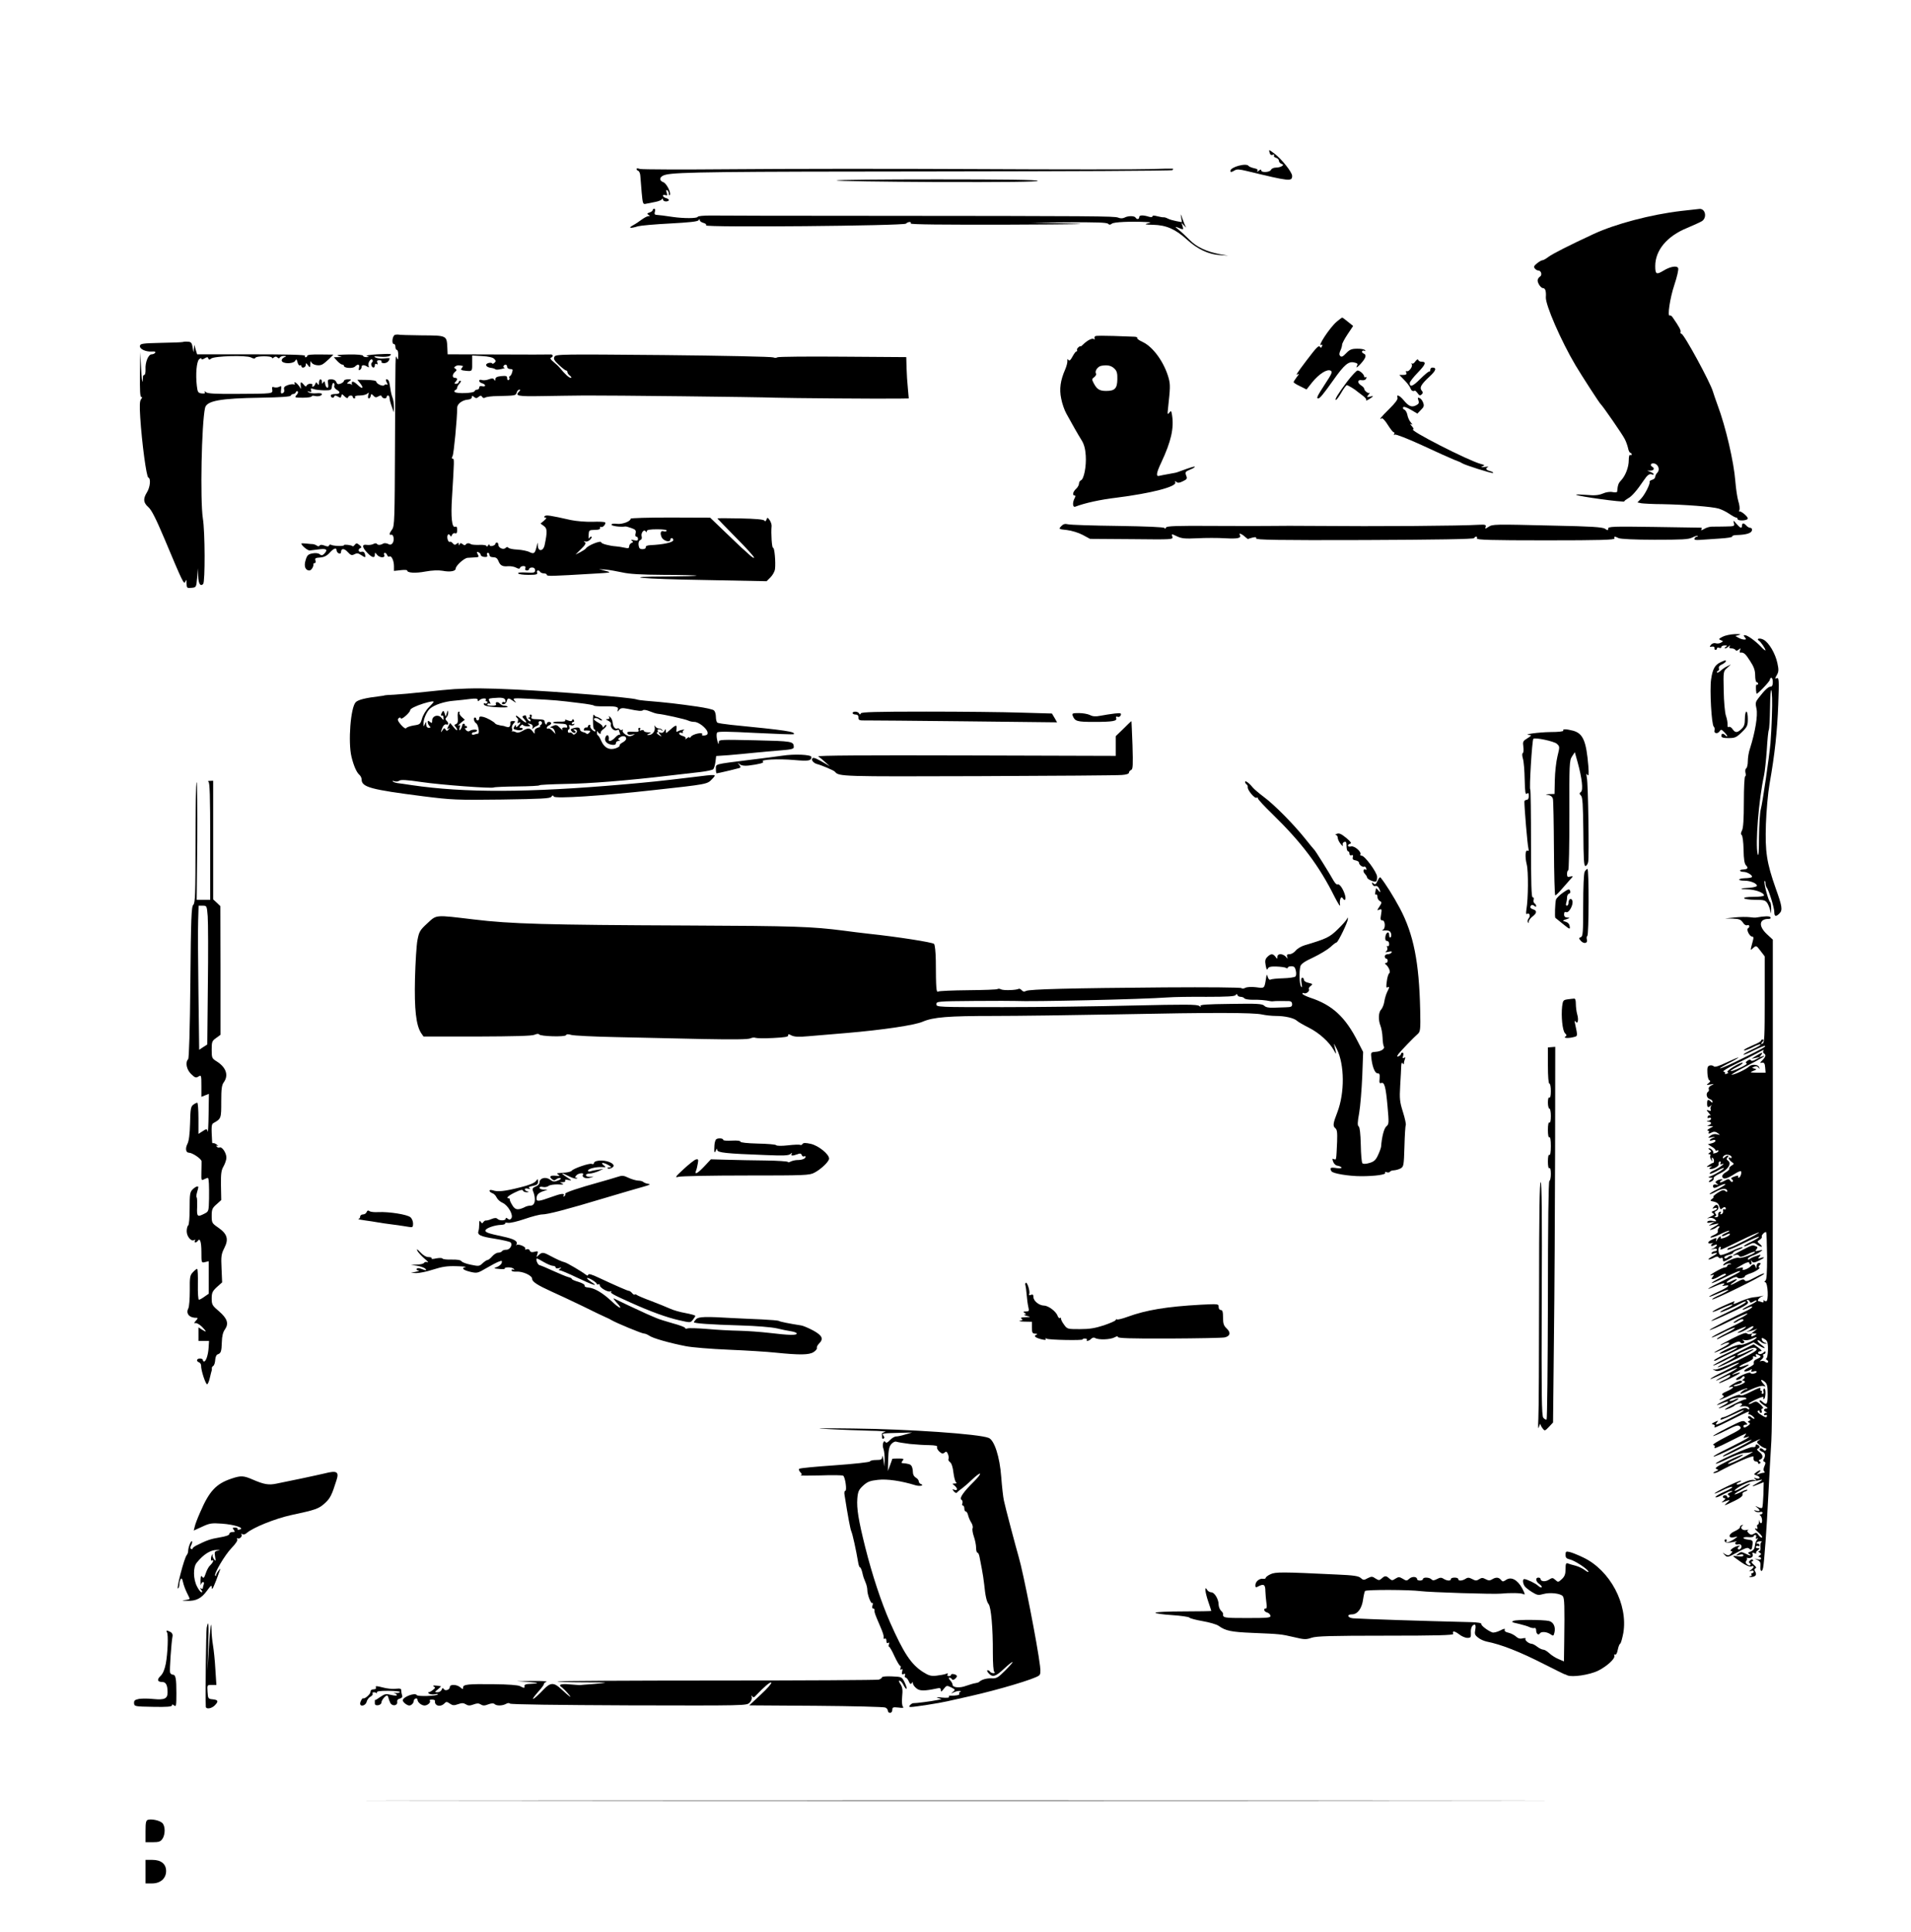 <?xml version="1.0" encoding="UTF-8"?>
<svg version="1.0" viewBox="0 0 1300 1314" xmlns="http://www.w3.org/2000/svg">
<g transform="translate(0 1314) scale(.1 -.1)">
<path d="m8637 12101c3-13 10-18 21-14 9 4 13 2 9-4s2-13 13-16 20-12 20-20 8-18 17-21c15-6 15-8 3-16-8-6-27-10-41-10-15 0-29-7-33-15-6-17-66-21-66-4 0 8-6 7-17-2-12-10-15-10-9-1 5 8-2 14-24 18-17 4-33 11-36 15-14 23-124-7-124-33 0-11 7-10 29 3 14 9 33 8 82-4 293-71 309-73 309-33 0 25-72 115-120 151-41 30-39 30-33 6z"/>
<path d="m4330 11991c0-5 5-11 12-13 7-3 13-18 14-34s5-66 9-112c7-78 9-83 29-78 12 2 39 8 61 12s43 12 47 18c5 8 8 7 8-1 0-7 9-13 20-13s20 4 20 9-9 11-20 14-20 10-20 16 7 8 16 4c13-5 15-2 9 17-5 15-4 20 4 16 6-4 11-14 11-23s3-14 6-10c12 12-21 80-44 88-34 13-24 42 18 51 78 18 363 21 1867 22 864 1 1575 4 1579 9 4 4 5 8 3 10-2 1-71 0-154-3-82-3-620-3-1195 0s-1317 2-1650-1-615-2-627 2c-13 5-23 5-23 0z"/>
<path d="m5690 11913c0-5 308-9 685-11 457-1 685 1 685 8s-229 10-685 10c-377 0-685-3-685-7z"/>
<path d="m4440 11711c0-5-10-13-21-16-17-6-19-9-8-16 12-7 12-9 0-9-8 0-28-11-45-23-17-13-44-31-61-40-35-19-16-22 35-6 19 5 118 14 219 19 130 7 187 13 193 22 6 10 8 10 8 1 0-7 11-15 25-19 14-3 22-11 18-17-9-15 1345-3 1360 12 14 14 40 15 32 1-4-7 220-9 667-8 457 2 590 4 413 8l-260 6 256 2c182 1 258-1 267-10 8-8 15-8 26 1 13 11 127 16 231 11 39-2 39-3 10-10-23-6-13-8 40-9 88-2 151-29 230-101 71-65 147-100 222-105l58-4-52 9c-94 17-164 50-211 99-25 25-59 57-76 70-28 22-25 23 20 4 13-5 15-2 9 18l-8 24 19-20c11-12 15-15 11-8-5 7-15 32-23 55-12 36-14 37-9 10l5-33-38 7c-20 4-46 11-57 17s-24 10-28 9c-5-1-24 2-43 7-22 6-34 6-34 0s-9-7-21-4c-41 13-69 13-69-1 0-16-16-19-25-4-8 13-51 13-75 0-12-6-28-7-44 0-27 10-143 11-1691 12-550 0-1037 1-1082 2-47 0-84-3-87-9-4-11-96-11-166-1-53 8-100 14-118 15-9 1-11 8-7 21 4 11 2 20-4 20s-11-4-11-9z"/>
<path d="m11435 11705c-204-24-447-88-595-157-164-76-278-134-306-155-17-13-35-23-41-23s-22-9-37-21c-21-17-24-24-15-35 6-8 17-14 24-14 20 0 28-33 10-42-8-5-15-17-15-26 1-21 23-52 38-52 14 0 21-22 18-61-4-51 104-299 202-464 43-72 163-258 172-265 12-10 148-206 162-235 9-16 19-45 23-62 3-18 11-33 16-33s9-5 9-11c0-5-4-7-10-4-6 4-10-10-10-35 0-47-22-105-52-137-19-20-23-32-27-77-1-5-14-6-31-3-17 4-45 0-67-10-29-12-56-14-112-9-41 3-72 4-69 1 11-11 328-54 328-45 0 4 12 13 26 21 24 12 61 55 104 119 25 38 40 49 55 44 8-4 15-3 15 0 0 4-10 11-22 16l-23 9h23c23 1 30 15 12 26s-10 26 11 23c29-4 43-42 24-62-8-8-15-21-15-29s-9-17-20-20-20-9-18-14c4-15-33-88-58-114l-25-26 27-6c15-2 79-6 143-6 154-3 337-17 382-30 20-6 53-22 73-36s41-25 46-25c6 0 10-4 10-10 0-12 49-13 66-2 8 5 2 16-17 33-16 14-32 23-35 20-4-3-5 1-1 11 3 9 0 36-8 60-7 24-16 84-20 134-10 131-65 370-121 519-14 39-28 79-31 90-16 60-198 395-215 395-5 0-8 5-6 12 4 11-8 34-54 100-6 9-15 15-19 12-18-11 1 119 31 208 18 54 30 105 26 114-7 19-53 12-100-17-48-29-56-25-56 31 0 108 80 204 218 260 42 18 87 38 100 46 36 24 23 86-17 83-9-1-65-7-126-14z"/>
<path d="m9093 10952c-48-41-138-179-103-157 6 3 7-1 3-10-3-10-8-13-12-6-10 15-21 4-94-92-68-90-77-104-55-91 7 5 3-5-10-20-12-16-22-32-22-35 0-4 20-17 44-28l44-22 38 48c47 58 102 93 126 80 14-8 8-21-38-91-54-83-61-98-46-98 10 0 34 28 102 124 75 106 103 129 141 121 26-6 28-9 18-28-5-12 6-4 26 17 38 42 44 63 20 72-8 4-12 10-9 15s10 6 16 3c7-4 8-2 4 4s-28 11-54 10c-38 0-51-6-75-31-21-22-31-27-39-19-9 9-8 18 0 37 7 14 12 33 12 41s17 40 37 70l38 57-35 28c-19 16-37 29-40 29-3-1-19-13-37-28z"/>
<path d="m2688 10863c-19-5-26-63-8-63 6 0 10-9 10-20s5-20 10-20c6 0 10-17 9-37 0-31-2-34-9-18-11 25-10 58-13-600-2-496-3-542-19-565-21-29-23-41-6-37 17 3 22-41 8-58-9-11-17-12-31-4-11 5-25 6-32 2-18-11-36-12-43-2-3 5-13 5-24-1s-31-8-45-6c-34 6-33-16 4-54 32-34 51-38 51-12 1 16 1 16 14 0 17-23 58-25 50-3-4 8-2 15 4 15 5 0 13-7 16-16 3-8 10-13 15-9 14 8 31-28 31-66v-32l45 5c25 3 45 2 45-2 0-17 57-20 125-7 45 8 86 10 115 5 52-10 90-3 90 15 0 19 58 72 81 73 10 1 33 2 49 3 27 1 30 3 20 21-9 16-8 18 5 14 8-4 15-11 15-18 0-6 11-13 25-14 18-1 23 2 19 13-4 8-1 15 5 15s11-7 11-15c0-9 9-15 25-15 18 0 28-7 35-24 12-32 28-41 67-37 17 1 42-3 54-10 17-9 24-9 27 0 2 6 12 11 23 11 12 0 16-5 13-15-4-9 0-15 10-15 9 0 16 5 16 10 0 6 9 10 20 10 13 0 20-7 20-19 0-16-7-18-60-15-39 2-59 0-55-6 3-6 35-10 70-10 53 0 63 3 59 15-7 17 11 21 21 5 3-5 15-10 26-10 10 0 19-4 19-10 0-10 30-9 315 8 125 7 128 8 85 19l-45 12 45-3c25-2 75-11 112-19 48-11 126-16 284-17 120 0 220-3 223-5 2-3-88-5-200-6-344-1-180-17 263-24l413-8 27 27c15 15 28 40 30 54 6 49-4 152-13 146-8-4-15 99-10 148 1 10-5 28-13 40-14 20-16 20-22 4-4-12-9-14-14-7-4 8-62 13-163 15-86 2-157 2-157 0 0-1 56-59 125-129 69-69 125-131 125-138 0-6-17 5-37 24-20 18-42 39-49 44-6 6-57 54-112 107l-101 97-270 1c-149 0-271-3-271-8 0-18-56-39-92-35-24 3-38 1-38-6 0-9 63-17 93-12 5 1 24-4 43-11 28-10 32-16 28-35-4-14-2-23 5-23 6 0 11-7 11-15 0-12-7-14-27-9-19 4-24 3-15-4 11-7 11-10-2-15-9-4-16-14-16-23 0-13-6-15-32-9-18 4-44 8-58 9-44 3-100 18-100 27 0 16-92-20-105-42-4-5-21-16-38-25l-32-16 38 38c29 28 35 39 25 47-10 6-9 8 4 4 9-3 24 3 34 14 9 10 12 19 6 19s-12-6-15-12c-2-7-4 3-3 22 2 34 3 35 41 36 27 0 39 4 37 13-1 7 2 10 7 7 11-7 36 22 27 31-4 4-42 6-86 4-45-1-108 4-147 12-142 32-168 36-178 26-5-6-4-9 5-9 10-1 7-7-9-21l-24-20 22-16c24-16 25-39 6-130-9-43-44-47-46-5-1 27-1 27-8-4-12-49-18-54-49-39-15 8-52 15-82 17-30 1-58 7-62 13-5 6-11 6-19-2-15-15-49 1-49 22 0 8-4 15-10 15-5 0-10-4-10-9s-9-11-20-14-20 0-20 6c0 7-5 5-10-3s-10-10-10-5c0 7-20 10-47 9s-52 1-58 4c-15 10-29 9-37-2-4-6-12-5-21 3-12 9-16 9-20-1s-6-10-6 1c-1 10-4 11-15 2-10-9-16-8-26 4-7 8-16 13-20 10-11-7-23 32-14 46 4 8 9 7 15-2 6-11 9-10 14 3 4 9 13 14 21 11 10-4 14 3 14 22 0 20-4 26-14 22-22-9-30 67-21 202 15 250 16 261 5 261-7 0-8 6-1 19 8 15 31 252 31 328 0 26 35 52 73 55 15 1 27 8 27 16 0 12 3 12 15 2s18-10 31 1c13 10 17 10 24 0 5-9 13-10 21-5s46 10 84 10c123 3 123 3 130 24 3 11 11 20 18 20 8 0 8-3-1-12-31-31-13-35 156-32 92 2 223 3 292 4 168 1 1170-10 1295-15 95-3 709-8 844-6l63 1-6 68c-4 37-8 100-9 140l-2 73-431 3c-237 2-437 0-445-4-7-5-20-5-28-1-9 5-345 12-747 16-698 6-732 6-742-11-8-15-3-25 30-56 22-21 44-38 49-38s9-5 9-11c0-7 8-18 18-25 9-8 12-14 5-14-12 0-41 26-73 66-9 11-29 30-45 43-19 15-25 25-17 28 18 7 14 25-5 22-10-1-171-1-358 0l-340 1-2 45c-4 84-3 83-174 84-84 1-155 3-158 5-3 1-14 1-23-1zm674-164c12-12 13-17 2-26-7-7-14-9-16-5-2 5-13 6-25 3-28-8-17-29 17-33 14-2 27-6 30-10 3-3 21-3 40 2 19 4 29 8 22 9s-10 6-7 11c9 15 25 12 25-5 0-8 9-15 21-15 17 0 19-4 13-22-3-13-11-25-15-26-5-2-7-8-4-12 3-5 1-11-5-15-5-3-10 2-10 12 0 16-6 18-40 15-29-3-40-9-40-21s-2-13-8-3c-7 10-15 10-37 2-15-6-36-8-46-5-11 4-19 2-19-5s9-14 20-17 20-10 20-15c0-6-9-8-20-5-13 3-20 0-20-9 0-8-6-14-14-14s-16-5-18-11c-5-14-122-18-135-5-4 5-2 11 5 13 6 3 12 10 12 16s7 19 17 29c9 11 11 18 5 18-7 0-12-4-12-10 0-5-8-10-17-10-13 0-14 3-5 12 16 16 15 28-3 28-20 0-19 24 0 40 13 11 13 15 3 22-11 6-10 10 1 17 12 8 20 8 50 2 2-1-2-7-8-15-10-11-4-15 29-18 44-4 43-5 42 66v38l68-4c42-2 73-9 82-19zm1038-1171c0 8 21 12 71 12 42 0 68-4 64-10-3-5-12-7-19-4-21 8-28-11-15-40 12-26 59-38 59-16 0 6 5 10 10 10 6 0 10-6 10-14 0-15-67-30-157-34-21-1-32-7-30-14 1-8-8-13-22-13-19 0-24 6-27 28-2 18 3 30 12 34 9 3 12 13 9 24-7 23 16 53 27 35 6-8 8-8 8 2z"/>
<path d="m7452 10854c-6-3-9-11-6-16 4-7 2-8-5-4-12 8-45-9-75-39-9-9-16-14-16-10 0 3-6 0-14-7s-12-16-9-20c2-5 0-8-4-8-5 0-17-16-27-35-14-26-22-32-28-23s-8 7-7-7c1-11-6-37-15-58-32-73-41-133-27-198 6-33 22-79 35-102 39-71 78-140 103-180 17-27 26-58 29-105 5-72-12-161-33-169-7-3-13-13-13-23 0-9-9-25-20-35-21-19-27-45-10-45 7 0 7-6 0-19-16-31-13-64 5-57 66 25 170 48 280 61 237 30 411 75 400 104-4 10-2 11 8 3 9-8 21-7 44 5 28 13 31 18 22 39-8 23-5 27 27 40 20 8 34 17 32 19-4 4-26-3-103-31-27-10-24-9-75-18-25-4-53-10-62-12-26-8-23 17 12 91 67 143 87 232 73 322-5 30-7 32-19 16s-13-11-8 32c15 138 16 158 4 203-30 108-106 214-179 247-22 10-38 22-35 26 3 5-7 9-23 9-15 1-77 3-138 5-60 2-116 2-123-1zm130-222c16-16 20-32 19-72-1-62-17-79-76-79-45 0-63 11-85 53-13 25-13 29 4 41 10 8 15 18 12 24-11 17 12 49 36 53 42 8 69 1 90-20z"/>
<path d="m1245 10814c-5-2-73-5-150-6-124-3-140-5-143-20-4-22 40-42 82-39 18 2 26-1 22-8-4-6-15-11-24-11-23 0-45-54-42-102 1-21-3-38-8-38s-10-6-9-12c0-7-1-22-3-33s-7 30-10 90l-6 110-2-152c-1-108 1-153 9-153s7-5-1-15c-10-12-11-43-6-124 11-172 42-405 55-409 18-6 13-64-9-100-28-45-25-71 9-101 22-19 52-79 110-216 126-300 132-313 142-290 6 16 8 14 8-13 1-31 3-33 34-30 32 3 32 3 38 68l6 65 1-52c2-53 15-74 34-55 14 14 13 356-2 446-19 123-9 646 15 752 11 48 103 65 380 69 131 2 201 7 203 14 2 6 10 11 17 11s15 6 18 13c2 6 8 9 12 5 5-5 1-16-8-25-15-17-12-18 44-18 32 0 59 4 59 9 0 4 9 6 21 3 23-6 49 1 49 13 0 5-17 7-38 5s-45 1-53 7c-11 8-10 9 5 4 14-5 17-2 12 10s-1 14 17 8c12-5 45-8 72-9 47 0 50 1 53 28 2 15 7 25 12 22s7-12 4-20c-3-7 4-18 15-25 30-16 26-30-9-30-16 0-30-4-30-9 0-16 18-22 23-9 3 10 9 10 25 1 17-10 21-10 24 4 3 15 5 14 22-3 14-13 21-15 24-6 4 14 32 16 32 2 0-5 5-10 11-10 5 0 7 5 4 10-4 6 9 10 32 10 22 0 45 6 52 13 11 10 12 8 6-10-3-13-2-23 4-23 5 0 11 8 13 17 3 16 4 16 18 2 11-13 19-14 34-5 14 8 20 8 23-1 6-15 33-17 33-3 0 6 5 10 10 10 6 0 10-8 10-17 0-10 7-36 15-58l14-40 1 37c0 20-4 48-9 61-6 14-13 44-16 68-7 49-12 59-26 59-6 0-5-8 2-21s7-19 1-15c-6 3-13 2-17-3-7-13-55 8-55 23 0 7-25 11-65 12l-64 1 20-25c27-35 14-41-19-9-27 26-44 28-38 4 2-7 1-9-1-4-3 4-12 7-21 7-15 1-14 3 2 15 19 14 19 15-7 15-15 0-27-5-27-10 0-6-10-14-22-19-18-7-25-4-30 10-5 12-17 19-34 19-24 0-26-3-22-30 3-19 1-29-6-27-6 2-13 14-14 27-3 18-6 20-13 9s-9-11-9 4c0 9-4 17-10 17-5 0-10-10-10-22 0-18-2-20-10-8s-10 12-16-3c-3-9-10-17-16-17-5 0-6 5-3 10 3 6-3 10-14 10-10 0-22-6-25-12-3-10-9-8-19 5-20 24-25 21-21-10 2-16 1-21-3-13-7 17-29 40-38 40-3 0-3-4 0-10 3-5 0-7-8-4-7 2-26 0-41-6-21-8-27-15-23-30 3-11-1-21-10-24-12-5-14 0-11 23 4 26 2 28-13 20-10-5-25-6-34-3-13 5-16 2-13-16 4-28 7-28-246-29-138-1-193 2-204 11s-14 9-9 1-1-11-20-9c-25 3-29 8-34 52-9 78-2 162 15 180 9 8 16 11 16 5 0-8 7-7 21 1 18 11 23 11 26 0 4-10 8-10 19-1 21 18 240 24 271 8 17-9 26-10 31-2 8 13 112 13 112 0 0-5 6-5 13 2 10 7 17 7 24 0 8-8 13-8 17 0 4 6 17 11 29 10 15 0 17-2 7-6-22-9-31-26-17-35 22-14 76-9 85 8 8 14 10 12 16-10 4-15 11-24 16-21 6 3 10 1 10-4 0-19 30-12 30 7 1 15 2 15 15-2 14-19 15-18 16 10 1 16 3 22 6 13 5-20 51-31 75-18 10 5 31 23 47 38l29 29-89 1c-56 1-89-2-89-9 0-5-5-10-11-10-5 0-7 5-4 10 4 7-120 10-364 10h-370l-10 33-9 32-3-30c-2-27-2-26-8 9-5 33-10 40-31 42-14 1-29 1-35-2z"/>
<path d="m2565 10730c-49-3-81-8-70-11 19-6 18-7-2-8-13 0-23 4-23 9 0 6-39 10-97 9-65-1-89-4-73-9l25-8-54-2 23-25c13-14 28-25 35-25 6 0 11-4 11-9 0-15 61-19 75-4 20 20 34 16 27-9-3-14-2-19 6-14 7 4 12 13 12 21 0 14 17 15 39 1 11-7 13-5 8 6-7 20 17 56 27 40 3-6 2-13-3-17-12-7-3-35 10-35 5 0 9 7 9 16s5 12 12 8c8-5 9-2 5 9-5 13-1 17 14 17 11 0 17-4 14-10s5-10 18-10c20 0 37 16 37 34 0 1-18 0-39-2-22-2-48 1-58 7-14 8-6 9 32 5 28-3 57 0 65 5 22 15 12 16-85 11z"/>
<path d="m9628 10682c-8-12-18-19-23-14-5 4-5 1-1-6 9-15-22-55-35-46-5 3-6-2-3-10 5-12-1-16-20-16h-27l35-36c20-20 38-45 41-55 6-17 17-23 30-16 2 1 11-7 19-18 11-16 17-17 27-8 10 10 10 15 0 27-16 20-4 41 54 95 44 40 50 61 19 61-8 0-14-7-14-15s-4-14-8-12c-4 1-32-22-61-51-50-50-71-58-71-27 0 8 25 40 55 71 54 56 60 74 25 74-10 0-20 5-22 12-3 7-10 3-20-10z"/>
<path d="m9163 10543c-62-83-86-123-75-123 5 0 21 23 37 50 16 28 33 50 37 50 9 0 55-28 74-45 7-5 23-18 38-29 14-10 23-23 20-28-4-6 5-2 20 7 32 21 33 25 4 17-21-5-22-4-8 14 8 10 11 16 6 12-9-7-36 15-36 29 0 4-9 14-20 21-29 18-26 42 4 36 15-2 26 2 30 12 3 8 2 12-4 9s-10-2-10 4c0 14-29 41-45 41-7 0-40-35-72-77z"/>
<path d="m9507 10435c3-11-15-36-56-76-57-56-75-79-51-64 5 3 24-17 41-45 17-27 35-50 40-50 6 0 7-5 3-12s-3-8 5-4c6 4 88-28 184-72 94-44 192-88 217-98 25-9 50-20 55-24 19-13 206-72 212-67 3 4-6 9-21 13-28 7-34 19-13 27 6 3-4 4-23 1-25-3-30-2-15 4 17 8 16 9-10 16-85 22-504 236-461 236 5 0 1 10-10 22-12 13-13 18-4 13 11-6 10-3-2 11-10 11-21 34-24 52-3 17-13 33-21 36s-11 10-8 16c4 6 24 0 51-16l46-27 24 25c21 20 23 29 15 50-5 14-16 28-25 31-12 5-13 1-7-16s3-24-16-34c-30-15-50-7-86 37-27 32-50 40-40 15z"/>
<path d="m11795 9583c6-22 4-23-57-24-35-1-76-1-92-1s-40-7-54-16c-15-9-23-11-19-4 5 6 5 12 0 13-4 0-149 2-320 5-279 4-313 3-313-11s-3-14-22-1c-18 11-95 16-348 21-411 10-416 10-445-9-21-14-24-14-19-1 6 15-2 18-41 16-131-8-689-12-1135-8-107 1-229 1-270 0s-221-1-399 0c-262 2-325-1-329-11-3-9-7-10-11-3-4 6-120 11-316 14-171 2-323 7-339 11-22 5-33 2-47-13-18-19-18-20 39-26 32-4 79-18 107-33l50-27 283-2c280-3 283-3 277 17s-6 20 32 2c32-15 54-17 138-13 55 3 141 3 190 0 85-5 112 1 99 23-10 15 12 8 33-11 12-11 22-18 24-17 2 2 16 6 31 10 20 4 26 3 23-6-4-10 143-13 737-11 486 2 744 6 746 13 2 5 8 10 14 10s8-6 5-12c-3-10 94-13 468-13s471 3 468 13c-6 15 2 15 28 2 11-6 110-11 244-11 186 0 231 2 257 15 17 9 34 14 36 11 3-3 1-5-5-5s-13-6-16-13c-3-9 7-11 37-9 22 2 83 6 133 9 51 3 90 9 87 14s12 10 33 10c63 2 98 13 101 32 2 10-3 17-11 17s-20 7-27 15-16 15-21 15-9-7-9-15c0-22-11-18-38 13-21 25-22 25-17 5z"/>
<path d="m2050 9443c0-13 45-50 58-47 9 1 38 5 65 8 50 6 59-3 32-31-12-12-19-12-30-3-9 8-28 10-50 6-29-6-36-12-46-46-13-41-2-70 26-70 13 0 30 28 27 43-1 4 3 7 9 7s8 8 5 18c-5 15 0 18 31 20 27 2 46 11 65 32 29 32 48 38 48 16 0-8 7-16 15-20 9-3 15 0 15 9 0 26 21 27 45 1 21-23 28-25 46-16 16 9 26 8 44-4 31-21 34-20 28 5-4 14-12 19-24 16-21-6-27 18-6 26 8 3 6 10-8 20-17 14-21 14-31 2-6-8-13-13-15-10-8 8-59 14-59 7 0-9-75-6-89 3-5 3-11 0-13-6-2-7-12-7-30 0s-29 7-34 0c-3-6-10-6-17-1s-19 10-27 11c-8 0-30 2-47 4-18 2-33 2-33 0z"/>
<path d="m11718 8809c-27-14-28-17-12-23 18-7 18-8 1-17-9-6-26-8-36-4-11 3-24-1-32-11-11-14-10-15 7-12 11 2 18-2 17-9-2-7 2-13 7-13 6 0 10 4 10 10 0 5 7 7 15 4 8-4 15-1 15 5s10 11 23 11c18 0 19-2 7-10-8-5-10-10-4-10 5 0 16 6 23 13 11 10 13 10 7 0-5-9 0-13 13-13 11 0 23-5 26-10 5-8 12-7 23 2 13 11 15 10 9-4-3-10-3-17 1-17 23 4 36-7 67-56 27-41 35-65 35-100 0-25 5-45 10-45 6 0 10-5 10-11 0-5-4-8-9-5-7 4-8-33-2-62 2-9 91 83 91 95 0 7 5 13 10 13 6 0 10-13 10-30 0-20-5-30-15-30-15 0-41-24-81-76-22-28-24-36-15-75 10-45-9-159-44-269-9-25-15-64-15-87s-5-45-11-49c-6-3-8-17-5-30 4-13 2-24-2-24-5 0-9-78-9-173 0-119-4-180-13-196-8-16-9-26-2-30 6-4 12-47 13-99 1-67 6-97 17-108 17-18 12-26-21-28-30-1-25-16 6-16 25-1 64-26 54-36-3-3-24-7-46-7-51-2-54-17-3-17 40 0 85-19 84-35-1-5-23-11-49-13-69-4-77-10-15-11 53-1 112-23 112-41 0-6-31-10-71-10-44 0-68-4-64-10 3-5 37-10 74-10 61 0 70-3 84-23 8-13 17-37 20-53 3-23 4-20 6 13 0 23-3 44-7 47-12 7-46 135-38 143 3 4 6-3 6-13 0-11 4-24 8-30 14-15 52-138 52-167 0-31 11-34 34-11 24 23 20 49-24 171-62 176-73 249-67 437 3 89 14 213 25 276 36 203 52 355 59 541 6 164 5 182-10 176-14-5-14-3 0 21 13 23 14 36 4 82-14 66-58 140-94 159-26 14-53 7-31-7 13-9 44-54 44-65 0-4-15 7-32 26-38 39-91 77-108 77-10 0-10-3 0-15s9-15-4-15c-10 0-27 5-39 12l-22 12 25 7c17 5 9 7-28 6-29-1-67-9-84-18zm336-524c-2-77-7-167-10-200-9-98-54-407-66-450-6-22-11-107-12-188 0-98-3-138-9-117-17 68 7 372 43 535 6 28 14 106 19 175 4 69 10 131 14 136 3 6 7 74 8 150 1 82 5 131 9 119 5-11 7-83 4-160z"/>
<path d="m11705 8636c-39-18-55-46-65-118-10-71 3-305 18-320 6-6 8-16 6-23-9-21 18-30 32-11 12 17 14 16 33-3 12-12 21-24 21-28s-5-2-12 5c-16 16-28 15-28-3 0-11 12-15 49-15 43 0 53 4 90 40s41 45 41 90c0 27-4 50-10 50-5 0-10-22-10-48 0-38-5-53-23-70-29-27-42-28-61-1-8 12-19 18-25 15-7-5-10 2-9 16 1 13-4 40-11 60s-14 97-15 169c-3 132-3 133 23 156l26 24-24-12c-14-6-34-20-45-30s-22-16-25-13c-3 4-1 9 6 11s9 11 6 18c-3 9 5 19 21 26 14 7 26 16 26 21 0 10 2 10-35-6z"/>
<path d="m3090 8453c-30-2-120-10-200-19s-174-17-210-19c-36-1-65-4-65-5s-13-3-30-5c-99-12-148-24-165-41-35-35-53-271-29-371 15-62 35-107 54-123 8-7 15-21 15-31 0-53 60-69 420-115 192-24 225-26 533-22 271 4 330 7 338 19 7 11 11 11 17 1 10-15 329 5 677 44 366 40 366 40 398 74 34 36 39 35-133 14-233-28-285-33-465-49-653-57-1085-58-1445-5-41 6-85 13-98 14-12 2-26 7-30 11-4 5 1 5 12 1 10-3 24-2 32 4 9 8 51 6 151-9 136-20 478-45 492-37 4 3 76 6 159 7 84 1 152 4 152 8 0 3 78 7 173 9 163 2 426 23 712 57 72 8 165 19 209 24 43 5 83 14 88 19s12 28 15 50l5 40 87 6c47 4 124 11 171 16s127 12 178 16c75 6 92 10 92 23-1 39-10 40-263 46-229 5-247 5-247-11 0-25-6-14-13 21-3 17-3 36 1 42 6 9 71 8 262-2 140-7 257-11 259-9 17 17-51 27-426 64-45 5-87 11-93 15-5 3-10 21-10 39 0 19-6 38-13 44-7 7-58 18-113 26-133 19-207 28-354 40-25 2-52 6-60 9-37 13-516 52-820 67-206 10-297 10-420 3zm348-77c2-11 0-16-6-12-6 3-13 2-17-4-3-5 1-10 10-10s19 9 22 20c6 24 12 25 43 3 24-16 24-16 10 2-15 18-11 18 125 11 153-8 174-10 318-28 53-6 97-14 97-17s30-6 67-5c85 1 103-3 96-24-4-16-4-16 9 0 11 13 22 14 58 7 76-16 95-17 105-9 6 4 26 0 45-8s44-16 55-17c38-3 190-37 207-46 10-5 29-9 42-9 28 0 81-41 89-69 3-14-1-20-18-23-16-3-22-1-18 8 6 17-67 1-78-18-5-7-9-9-9-4s-8 2-17-5c-9-8-14-9-10-3 4 7-3 14-18 18-14 4-25 11-25 17s7 8 16 5c8-3 13-2 9 3-3 5 1 12 7 15 7 2 4 4-7 3-11-2-26-6-33-11-9-5-13-3-11 5 6 45 1 44-52-3-18-17-19-17-19 0-1 16-1 16-11 0-6-11-16-15-27-11-15 6-16 5-2-12s14-17-8-4c-12 8-18 15-12 17s8 8 4 13c-3 5 1 9 10 9 8 0 17-5 19-10 3-6 4-5 3 2-2 7-11 13-22 13-10 0-22 7-27 15-5 10-6 7-3-8 5-25-17-52-42-51-14 0-13 2 3 9 18 8 17 9-7 9-16 1-28 5-28 11 0 5-7 6-17 3-11-4-14-3-9 5 4 7 2 12-4 12-7 0-10-7-6-15 4-12-3-14-38-12-33 2-42-1-38-11 3-9 14-12 31-8 25 5 25 5 4-6-18-8-28-7-48 6-14 9-23 22-19 28s3 8-4 4c-6-3-13-2-17 4s-10 8-14 6c-14-9-31 10-33 38-1 15-9 33-17 39-12 9-13 9-7 0 5-9 1-13-11-14-15 0-14-2 5-11 13-6 21-17 18-24-7-19 19-48 38-41 9 4 16 5 16 3 0-3 3-13 7-23 3-10 3-15-1-11-5 4-18-4-31-18-21-23-46-32-44-16 6 33-15 45-24 12-6-23 15-42 49-46 15-2 24 2 24 12 0 8 8 14 18 15 11 0 12 2 4 6-10 4-9 8 5 18 19 14 43 9 43-9 0-7-11-19-25-26-13-7-22-16-20-21 3-4-9-12-25-18-43-15-77 1-98 46-9 21-20 40-24 41-5 2-8 11-7 20 0 11 2 12 6 5 2-7 10-13 15-13 6 0 8 3 5 6-3 4 5 16 19 26 14 11 22 23 19 26-3 4-10 0-15-8-6-10-10-11-10-3 0 7-13 19-30 28-16 9-30 19-30 24 0 10 26 9 36-2 4-4 12-7 18-7 12 1-24 24-37 25-4 0-11 6-16 13-4 7-8-11-7-42 0-31 4-56 8-56 5 0 8-5 8-12 0-6-8-3-20 7-11 10-17 22-14 26 3 5 0 9-5 9-6 0-11-4-11-10s-5-9-11-8c-6 2-14-3-16-10-3-7-1-12 4-11 4 1 16 1 26 0 15-1 16-3 5-15-7-8-15-10-18-6s-14 9-25 11c-11 3-20 11-20 19 0 14-20 16-54 4-10-3-11-7-1-19 7-8 17-12 22-9 6 4 5 10-3 15-10 6-10 9-2 9 19 0 24-17 9-29-10-9-16-9-21-1-4 6-13 9-19 7-7-3-13 1-13 9s4 14 8 14c5 0 5 8 2 17-5 12-2 15 10 10 9-3 19-1 23 5 4 7 3 8-4 4s-12-2-12 3c0 6 5 11 11 11 5 0 7 5 3 12-6 9-9 9-11 1-3-9-12-9-29-3-17 7-23 7-19 0 4-6-10-9-34-8-23 1-44-2-48-5-3-4 10-8 30-8 56-2 60-3 65-17 2-7 0-12-5-11-22 4-34-2-27-13 4-7-3-3-15 10-24 24-27 25-56 12-15-7-16-9-4-9 9-1 19-11 22-22l6-21-20 21c-11 12-24 19-30 16-5-4-9-1-9 5s7 13 15 16c8 4 15 10 15 15s-7 9-15 9-15-5-15-12c0-6-3-8-7-4-5 4-8 13-8 19 0 12-9 14-67 16-20 1-26 5-22 16 4 8 1 15-6 15-6 0-8-4-5-10 3-5 0-10-7-11-10 0-10-2 0-6 6-2 12-9 12-15s-6-6-15 2c-8 7-15 19-15 26 0 8-6 11-15 7-14-5-14-8 1-24 29-32 10-30-24 2-18 16-32 26-32 20 0-5 4-12 10-16 5-3 6-13 3-22-4-11-3-14 5-9 17 10 15-3-3-20-12-12-15-12-15-2s-3 9-10-2c-11-18-9-20 23-26 14-2 29 0 32 6 3 5-1 10-10 10-13 0-14 2-3 14 7 8 15 10 16 5 2-5 16-9 30-9 21 0 24 2 12 10-17 11-10 13 14 4 8-3 12-13 9-22-3-11-2-13 4-6 4 6 16 13 26 17s16 11 12 16c-3 5-1 12 4 15 5 4 13 1 17-5 3-6 0-15-7-20-8-5-9-9-4-10 6 0-1-4-15-8-17-5-24-14-23-27 1-18 1-18-13 1-19 25-31 26-69 4-19-11-36-15-44-9-8 4-19 7-25 6-6-2-8-1-4 1s4 11 1 19 2 23 10 32c15 16 15 18-3 18-10 0-18-3-18-6 2-26-4-38-19-35-10 2-18 4-18 5s-13 4-30 6c-16 3-32 8-35 12-10 14-55 39-82 46-21 5-28 3-28-9 0-8-4-15-10-15-5 0-10 5-10 10 0 6-4 10-9 10-13 0-7-30 8-39 15-10 26-71 12-71-5 0-16-3-25-6s-16-1-16 5 6 11 14 11 17 4 21 9c7 12-36 11-51-1-7-5-17-2-24 7-8 9-9 15-3 13s10 2 10 7c-1 6-5 9-9 8-5-2-7 0-5 5 1 4-2 8-7 10-6 1-11-5-12-14-2-9-7-21-13-27-7-7-8-2-4 13 5 18 3 21-8 15-8-4-1 4 14 17l29 23-21 19c-11 10-18 23-15 27 3 5 1 9-5 9s-9-16-7-39c3-29 0-41-12-46-12-4-13-8-4-17 7-7 12-17 12-22-1-6-11 2-24 18l-24 29-12-23c-10-18-10-21 2-15 11 7 11 5 0-6-11-12-14-12-21 0-7 11-11 10-20-5-14-25-14-12 0 20 7 14 17 22 25 19 17-6 18 9 2 25-9 9-9 15 0 24 7 7 12 21 11 33-1 17-2 16-9-5l-8-25-7 23c-6 18-10 20-16 10-11-17-11-31-1-24 4 2 9-4 9-15 2-20 2-20-15 0-22 25-62 12-62-20 0-18-2-19-15-9-12 10-15 10-15-2 0-8 5-19 12-26 9-9 8-12-5-12-11 0-17 8-18 23 0 21-1 21-9 2s-9-19-9 3c-1 31 22 83 45 103 30 26 99 48 161 53 32 3 82 8 111 12 40 5 52 3 52-7s3-10 12-1c14 14 52 16 43 2-3-5-1-10 5-10s8-5 5-10c-4-6-11-7-17-4-6 4-9 1-6-7 3-10 29-15 85-19 45-3 79-2 76 3-2 4-12 7-22 7s-24 7-31 15c-13 15-35 11-25-6 4-5-10-9-30-9-22 0-34 4-30 10s11 7 17 4c6-4 6 1-1 14-10 19-8 21 21 24 64 6 83 2 86-16zm-488-10c0-2-15-19-34-38s-39-53-45-75c-11-38-14-41-56-47-24-4-48-12-51-18-4-7-18 2-36 22-21 25-26 36-17 44 8 8 13 8 16 0 4-12 63 40 63 55 0 11 37 29 90 46 47 14 70 18 70 11z"/>
<path d="m5800 8290c0-5 9-10 20-10 14 0 20-7 20-21 0-18 6-20 53-19 28 0 332-2 675-6l623-7-17 30-18 30-209 6c-116 4-407 7-648 7-340 0-439-3-443-12-5-10-7-10-12 0-7 14-44 16-44 2z"/>
<path d="m7297 8273c15-39 29-43 145-43 129 0 159 6 151 26-3 10 0 12 10 9 8-4 17 1 21 10 5 15 0 16-41 12-27-3-69-10-96-15-35-7-54-5-73 5-15 7-48 13-75 13-42 0-47-2-42-17z"/>
<path d="m7643 8184-53-51v-134l-1021 3c-684 2-1015 0-1003-7 9-5 31-23 48-39l31-28-30 18c-54 32-78 43-86 38-15-9 3-34 30-41 31-8 114-43 121-52 27-33 40-33 979-30 509 2 947 5 974 8 29 2 47 8 47 16 0 7 7 15 15 18 12 5 13 32 9 169-3 90-7 163-7 163-1 1-26-22-54-51z"/>
<path d="m10635 8171c3-6-34-10-87-10-81-1-198-17-143-20 16-1 13-5-14-22-31-19-33-23-28-59 3-22 1-40-4-42s-5-18 1-38c6-19 11-83 12-142 2-86 5-105 15-96 10 8 13 4 13-16 0-16-5-26-15-26-8 0-15-6-15-12 0-46 21-295 27-316 4-17 2-23-5-18-16 9-19-41-6-94 12-46 10-235-2-304-4-26-3-37 4-32 16 10 25-13 12-29-7-8-10-20-7-27 4-9 6-8 6 3 1 9 12 25 26 35 30 23 32 40 5 49-20 6-25 16-13 28 3 4 12 2 20-4 9-8 13-8 13-1 0 6-5 14-11 18-6 3-9 15-6 25s0 17-7 16c-8-1-11 94-11 365 0 203-2 368-5 368-8 0 12 336 21 345 12 11 142-17 160-34 20-18 20-20 4-85-9-36-17-109-18-161l-2-95-35-1c-29-2-30-3-8-6 17-3 28-12 32-26 3-12 6-165 7-339 1-175 5-318 9-318s22 17 40 38c17 20 44 50 58 66 26 29 26 29 5 24-19-5-23-2-23 18 0 13 4 24 8 24 5 0 8 168 8 373-1 351 0 375 18 402l19 29 19-68c30-109 39-189 23-202-12-9-12-13 0-25 11-11 14-61 16-246 1-186 4-233 14-233 7 0 16 12 19 28 7 39 0 530-9 572-5 27-4 32 4 20 9-11 10 4 6 60-14 170-36 221-103 240-46 12-75 13-67 1z"/>
<path d="m5320 8e3c-25-4-126-17-225-29-240-30-225-26-225-61 0-17 2-30 5-30 7 0 134 30 154 36 11 4 11 7 0 22-13 15-12 16 3 4 11-9 32-12 60-9 72 9 110 19 98 27-22 14 105 20 210 11 101-9 119-6 120 20 0 17-117 22-200 9z"/>
<path d="m1418 7823c9-4 12-94 12-404v-399h-92l4 400c1 220 0 400-4 400-5 0-8-184-8-409 0-351-2-412-15-425-13-12-16-89-20-527-3-323-9-517-15-523-21-21-11-71 20-101 26-25 33-28 50-17 19 12 20 9 20-63v-75l25 10 26 10-2-138c-1-75-4-129-6-119-5 21-8 21-38 1l-25-16v106c0 58-4 106-8 106-5 0-17-6-28-14-16-13-19-29-21-126-2-75-8-120-18-140-16-31-11-60 10-60 24 0 85-42 86-58 0-10 0-43-1-75-1-57-1-58 20-47 12 6 23 10 25 8 6-6 8-51 7-140-2-86-2-88-32-103-47-24-52-21-49 45 1 33 0 62-3 66-4 3-2 20 3 37 11 39 11 37-1 37-5 0-19-9-30-20-18-18-20-33-20-129 0-63-4-112-10-116-5-3-10-21-10-39 0-36 31-73 51-60 8 4 10 3 5-4-4-7-3-12 3-12 5 0 13 5 16 10 15 24 25-6 25-76 0-74 0-74 25-68l25 6v-221l-29-20c-16-12-33-21-38-21s-8 47-7 105-1 105-5 105-17-10-29-23c-20-21-22-34-21-124 0-57-4-110-10-122-19-35 8-66 57-64 9 1 8-5-5-19-14-16-15-19-3-17 8 2 27-9 43-24 34-35 35-42 2-21l-25 16v-92h72l-3-47c-3-49-18-93-31-93-5 0-8 5-8 10 0 6-9 10-20 10-23 0-27-18-6-26 8-3 14-13 14-22-2-29 32-133 42-127 4 3 12 20 16 38 11 46 11 46 14 55 1 4 2 11 1 16s3 12 10 16c6 4 12 22 13 41s8 35 16 37c23 8 27 19 29 84 1 41 8 68 21 86 28 40 16 75-41 124-45 38-49 45-49 86 0 39 5 50 35 78l36 32-4 94c-4 83-2 98 19 140 31 60 20 96-42 139-42 29-44 32-44 80 0 43 4 53 33 78l32 29-2 99c-1 81 2 104 18 131 10 18 19 44 19 58 0 32-29 76-46 70-7-3-16 0-20 6-5 7-2 8 7 4 8-4 5-1-5 8-10 8-22 13-26 11s-7 1-7 8c-6 103-5 120 8 128 54 30 54 32 54 146 0 87 3 113 18 133 33 47 15 101-49 141-32 20-34 23-34 79 0 54 2 60 30 80l30 22v437l-1 438-24 23-25 23v807l-22-1c-13 0-17-3-10-6zm-5-915c3-40 4-253 1-472l-4-400-28-18-27-18-5 388c-3 213-4 433-2 490l3 102h28c28 0 28-1 34-72z"/>
<path d="m8470 7822c0-6 5-14 10-17 6-4 9-12 8-18-4-18 45-78 59-73 7 3 12 1 10-4-1-5 43-53 99-107 200-195 318-352 423-563 24-47 40-71 37-55-6 33 7 65 18 46 15-23 24-10 16 20-12 43-39 81-51 74-5-4-17 8-27 25-25 46-124 204-131 210-3 3-33 38-65 79-78 97-206 227-279 281-32 24-66 53-75 64-25 31-52 50-52 38z"/>
<path d="m9095 7469c-11-4-14-8-7-8 6-1 12-9 12-18 0-10 9-29 20-43s18-18 15-9c-4 10 0 19 9 22 13 5 16-1 16-28 0-19 5-35 10-35 6 0 10-7 10-16 0-10 6-14 14-11 9 4 12 0 9-13-4-13 1-19 19-22 12-2 23-9 23-16 0-14 25-33 36-26 4 2 10-3 13-12 3-8 2-12-3-9-17 10-22-13-6-28 8-9 15-20 15-25 0-12 49-34 61-27 5 3 8 18 7 33-2 31-84 142-105 142-8 0-12 4-9 9 10 16-40 60-63 54-12-3-21-1-21 5s7 12 16 14c10 2 2 14-28 39-33 27-48 34-63 28z"/>
<path d="m10780 7211c-6-12-10-104-10-229 0-185-2-211-16-216-15-6-15-8 1-26 20-22 48-16 40 10-3 10-2 21 3 24 11 7 12 456 1 456-5 0-13-9-19-19z"/>
<path d="m9371 7149c-11-24-16-28-27-18-12 10-13 9-8-5 4-10 13-15 20-12 8 3 18-3 24-14 15-28 12-37-5-14-8 10-15 15-15 9-1-5-3-18-5-28-2-9 1-15 6-11 5 3 9-4 9-15s7-24 16-29c15-8 15-12-2-38-18-27-18-28-1-21 17 6 18 3 12-33-6-33-4-40 9-40 20 0 22-55 4-64-9-4-8-5 2-5 36 3 48-2 53-21 3-11 1-23-4-26s-9 4-9 16c0 31-22 19-26-13-2-18 2-27 12-27 8 0 14-9 14-21 0-11-4-17-10-14-6 4-7-1-3-10 3-10 0-21-8-26-9-6-4-7 15-3 21 5 27 4 22-5-4-6-16-11-27-11-10 0-19-7-19-15s5-15 10-15c6 0 10-7 10-15s-6-15-12-15c-8 0-9-3-3-8 21-15 37-54 26-61-6-4-14-29-17-56-5-35-4-46 4-41 16 9 15 1-2-32-7-15-16-44-19-65-3-20-13-44-21-53-19-18-21-71-5-111 6-15 13-51 14-79s5-56 9-62c9-15-20-34-56-36-30-2-33-5-30-32 5-63 24-114 42-114 15 0 17-7 15-36-3-28-1-34 11-30 22 8 31-25 43-159 10-113 10-121-8-136-16-13-31-72-36-139-1-8-10-34-21-57-15-33-27-44-58-53-23-7-42-8-48-2-5 5-10 61-11 126-2 76-7 120-14 124-9 6-9 28 3 92 8 47 17 159 21 250l6 165-36 70c-85 168-174 250-324 299-29 10-53 22-53 27 0 6 5 7 10 4 14-8 42 14 34 27-3 5 2 15 12 22 16 12 15 14-14 21-18 3-32 13-32 21s-5 14-11 14c-7 0-9-13-5-37 5-28 4-34-3-23-12 16-14 102-5 138 5 16 29 33 88 60 44 21 97 53 116 70 19 18 38 32 42 32 10 0 78 140 77 159 0 13-1 14-6 1-3-8-31-40-62-70-56-55-77-65-228-110-23-7-50-24-60-37-10-12-28-23-40-23-17 0-21-4-17-17 5-17 5-17-9 0-8 9-24 17-36 17-13 0-21-6-21-17-1-17-1-17-14 0-17 22-31 22-55-2-14-14-17-26-11-57 5-28 9-34 14-23 6 13 20 16 59 15 29-1 58-5 65-9 6-5 12-4 12 1s11 10 24 10c20 0 26-7 31-30 4-17 3-34-3-40-5-5-43-11-84-12s-79-5-85-9-14 3-18 16c-7 22-8 22-12-3-12-75-9-73-68-65-32 4-62 2-74-4-11-6-22-7-25-2s-228 7-523 5c-643-5-920-12-943-24-13-7-21-5-30 5-7 8-16 12-21 9-16-9-103-12-120-3-9 5-19 5-23 2-3-4-93-7-199-8s-198-5-205-9c-13-8-15 20-16 211-1 60-6 106-12 113-11 11-246 48-444 69-52 6-129 15-170 21-218 28-332 32-1050 35-988 4-1215 11-1465 41-269 32-253 34-318-26-50-46-56-56-67-113-7-34-14-152-17-262-5-210 7-318 42-372l16-23h365c253 1 373 4 390 12 16 7 28 8 32 2 10-13 173-18 182-5 4 8 16 8 36 2 16-5 155-12 309-15s417-9 585-13c210-4 312-3 326 5 11 5 26 7 34 3 8-3 62-4 120-1 78 4 104 8 102 18s3 10 23-1c19-9 47-11 113-5 48 4 166 14 262 22 246 21 462 53 517 77 72 31 174 39 483 39 157 0 542 5 855 11 637 13 911 12 970-1 22-5 65-10 95-10 61 0 122-14 143-33 7-7 43-28 81-47 71-36 138-97 169-152 17-30 18-31 13-6-3 14-8 34-11 45-3 10 5-4 19-32 53-107 54-297 4-429-30-77-32-95-15-109 13-10 15-28 13-92-6-130-5-125-21-119-12 5-13 2-6-17 4-13 17-26 27-27 42-8 38-24-3-17-42 7-50 2-35-22 10-15 118-33 202-33 95 0 171 11 163 23-4 6 0 8 10 4 9-3 19-2 22 3 4 6 16 10 28 10 12 1 32 6 45 13 21 12 22 20 26 149 2 75 6 140 9 145s-5 45-19 89c-22 70-24 90-19 179 3 55 7 115 7 133 1 21 4 28 10 20 5-9 8-9 8-1 0 6 3 19 7 29 5 12 3 15-6 9-10-5-11-2-6 14 4 12 2 21-4 21s-11-4-11-9-7-12-15-15c-14-5-14-3-2 15 15 20 104 113 132 137 17 15 19 31 16 162-7 326-45 515-137 690-46 86-99 170-133 212-4 4-12-6-20-23zm-931-789c10 0 22-5 25-10 4-6 30-10 58-10 45 1 81-2 122-10 6-1 13-1 18 0 7 2 69 2 107 1 13-1 20-8 20-21 0-17-7-20-42-21-24-1-63-2-87-3-30-1-50 3-60 13-14 14-47 16-229 13-165-2-211-5-206-15 6-9 3-8-8 1-13 11-97 11-450 3-238-6-637-11-885-11-446 0-453 0-453 20 0 19 7 20 258 22 141 1 266 1 277 0 111-6 861 11 1040 24 39 3 156 5 262 4 141 0 193 3 199 12s9 9 12 0c2-7 12-12 22-12z"/>
<path d="m10633 7069c-23-16-44-37-48-47-6-21-10-121-4-125 2-2 26-21 52-42 46-37 49-38 45-15-2 16-12 26-28 31-25 6-23 8 20 22 9 4 6 6-7 6-16 1-23 7-23 22s5 19 15 15c19-7 51 54 41 79-8 21-26 10-26-16 0-10-5-19-11-19s-8 7-5 16 6 26 6 39 6 25 14 27 11 10 7 19c-5 15-12 13-48-12z"/>
<path d="m11800 6900-65-7 52-1c44-2 55-6 69-26 9-15 21-22 30-19 15 6 20-12 5-21-13-8 11-56 28-56 9 0 11-7 7-22-21-80-21-75 1-55 20 17 21 17 49-20l29-38v-294c0-253-2-295-15-299-13-5-13-3-1 11 9 11 10 17 2 17-6 0-11-4-11-8 0-5-25-19-55-31-30-13-58-27-61-32-6-10 31 3 77 27 17 8 33 13 36 10 4-3-22-18-55-33-34-16-61-31-62-36 0-4 32 9 71 29 39 19 73 33 76 31 6-6-11-16-172-95-131-65-187-81-71-21 36 18 63 35 62 36-2 2-38-13-80-33-53-25-80-34-87-27-6 6-19 9-28 6-15-4-18-14-16-51 1-26 7-48 14-50 8-3 7-8-6-19-17-13-16-14 12-9s29 5 7-6c-13-6-21-17-18-24 3-8 1-16-4-19-17-11-11-43 10-50 11-3 20-11 20-18 0-8-3-8-12 1-18 18-25 15-25-13 0-27 6-31 25-15 8 7 9 7 3-1-5-6-7-18-4-25 4-10 0-12-13-7-18 6-18 5 1-17 11-13 15-20 9-17-7 4-14 0-17-8-4-9-1-12 9-8 7 3 14 0 14-5 0-6-8-13-17-15-17-4-17-5 0-6 9 0 17-5 17-10s-8-12-17-14c-13-3-10-5 7-6l25-2-25-14c-14-8-19-14-12-15 7 0 10-4 7-10-8-12 1-13 23-1 12 6 24 4 37-6 19-14 19-14-5-8-16 4-33 0-45-10-19-15-19-15 10-10 26 5 27 4 8-4-28-13-30-25-3-16 11 4 20 2 20-4s-12-14-26-17l-26-7 26-16c14-8 26-19 26-24 0-4 5-5 10-2 6 3 10 2 10-3s-9-12-21-15-18-3-15 0c8 8-13 33-28 33-6 0-4-5 4-10 13-9 13-11 0-20-11-7-11-10-2-10 7 0 10-4 7-10-3-5-1-18 5-27 11-17 11-17 6 0-3 11-2 15 4 12 12-7 13-35 2-35-5 0-17-7-28-15-18-13-18-14 6-9 14 2 19 2 13-2-29-13-10-22 20-9 20 8 31 20 29 29s2 16 8 16 8-5 4-12c-5-8-1-9 12-5 29 11-24-30-58-44-16-6-28-16-28-21s21 2 47 16c25 15 48 24 50 22 5-5-53-41-88-55-21-8-21-10-4-11 20-1 20-1 1-15-21-16-10-21 13-6 7 5 11 13 8 18s16 19 42 31c55 25 83 68 57 87-12 9-13 14-4 23 7 7 8 12 2 12-5 0-15-5-22-12-8-8-12-8-12-1 0 6 7 13 15 17 18 7 45-3 45-16 0-5-4-6-10-3-19 12-10-14 9-27 19-14 19-14 0-26-11-7-18-16-15-20 3-5-8-16-24-25-19-11-27-23-23-33 7-18 32-11 84 22 20 13 39 21 42 18 8-8-4-44-15-44-5 0-7 4-3 10 3 5-8 5-26-2-22-7-27-13-18-19 7-4 10-11 6-16-5-4-12-1-17 7-8 13-14 13-40-2-16-9-30-13-30-8 0 4 6 11 13 13 8 4 7 6-3 6-8 0-22-4-30-9-13-9-13-11 0-21 12-9 11-10-6-6-13 3-21-1-21-9 0-18 11-18 48 2 17 8 33 13 36 10s-20-17-51-33c-31-15-56-30-56-34s20 3 44 17c41 23 76 24 76 2 0-6-6-6-14 2-12 9-22 6-53-14-21-14-33-26-28-26 6 0 2-7-8-14-16-12-15-14 13-19 21-5 31-14 36-32 5-19 10-23 17-16 14 14 27 14 27 0 0-5-5-7-11-4-6 4-9 0-7-10s-3-20-11-23c-9-3-11 0-6 8s3 11-6 8c-8-3-13-12-11-22s-4-16-15-15c-11 0-13 3-5 6 9 4 10 9 2 18s-6 14 5 19c16 6 20 32 6 40-5 3-15-2-22-11-12-15-12-16 4-10 9 3 17 2 17-3s-10-12-21-15c-17-6-18-9-8-16 15-9 14-10-21-27-22-11-22-11-2-6 13 3 28-1 38-10 14-14 12-15-14-10-18 4-32 1-37-5-5-8 2-10 22-6l28 6-25-16c-18-12-19-14-5-9 11 3 31 8 45 11 18 3 13-3-20-22-27-15-35-23-20-19 14 3 29 10 35 15 14 13 31 11 18-2-6-6-9-17-7-24 3-7-9-18-27-25-18-8-28-15-22-17s34 7 62 21 56 26 63 25c7 0-2-7-21-15-18-8-31-17-28-20s14-1 25 5c25 13 35 14 28 2-3-5-20-14-36-20-18-6-28-6-25-1 4 6 2 10-3 10s-14-10-21-22c-6-13-9-15-7-5 6 20 5 21-29 5-31-14-33-31-2-24 12 3 16 3 10 0-7-3-13-10-13-15 0-6 8-5 20 1 11 6 20 7 20 2s-10-14-22-21l-23-11 23 6c12 3 22 1 22-5s-6-11-14-11-18-5-22-11c-4-8 0-9 15-4 31 10 26-2-10-20-17-9-29-18-26-21 2-2 17 2 33 10 20 11 30 12 35 4 4-6 12-7 18-4 6 4 11 0 11-8 0-20 4-20 43 1 20 10 27 18 19 21-8 2-19-1-25-7-13-13-27-14-27-2 0 5 14 12 30 16 17 4 30 10 30 15s17 14 38 21c20 7 32 14 25 16-6 2-40-10-74-27s-69-28-76-26c-15 6-18 56-2 56 5 0 7-4 4-10-11-18 5-11 132 51 68 34 126 59 129 56 5-4-183-101-198-102-3 0-10-3-14-7-19-20 27-4 113 39 51 25 96 44 99 41s-20-18-51-33c-31-14-55-29-52-31 3-3 19 2 36 11 28 14 34 14 53 0 31-21 46-19 20 3-20 18-20 18-1 30 11 7 17 16 14 21-5 9 22 37 30 30 2-3 5-76 6-163 0-114-3-161-11-166-9-6-9-9-1-11 18-6 23-129 6-129-7 0-15 3-18 8-2 4-2 1 0-7 2-9-2-11-13-7-8 3-18 6-20 6-14 0 0 22 19 31 21 9 21 9-3 3-14-3-38-7-55-8-16-2-52-13-78-24-56-25-61-26-51-11 8 13 11 14-79-26-37-16-67-33-67-37s29 7 65 24c37 17 68 28 71 25s-16-15-42-26c-26-12-45-24-42-26 4-5 98 36 151 66 11 6 21 8 24 5 5-5-46-33-169-93-91-44-87-51 5-9 165 75 187 88 176 103-8 8-8 13-1 13 6 0 12-6 15-12 3-10 9-10 26 0 11 7 21 9 21 4 0-4-23-18-50-31-28-13-48-26-46-28 2-3 18 3 35 12 17 8 31 12 31 7s-14-15-30-23c-84-39-260-130-260-134 0-6 54 18 159 70 51 25 95 44 98 41 3-2-18-17-47-31s-50-29-47-31c3-3 17 2 31 12 15 9 29 14 33 10 9-8 11-7-110-66-60-29-106-54-103-57 2-2 35 12 73 31 38 20 76 36 84 36 8-1-16-17-53-36-38-19-68-37-68-40s3-3 8-1c55 30 185 87 189 83 3-2-12-14-34-26-25-13-30-18-13-14 14 3 39 15 56 25 17 11 34 19 38 19 13 0-6-21-28-31-19-8-19-9-1-5 11 2 29 7 40 11l20 8-40-32 20-1c17 0 17-2 5-10-21-13-33-12-24 2 5 7 2 9-8 5-9-3-20-1-26 5s-39-6-98-36c-49-25-85-45-81-45 5-1 17 4 28 10s25 8 32 6-15-18-48-35-57-31-53-32c9 0 100 42 108 50 3 3 18 11 34 18 22 10 31 10 36 1 4-6 13-8 20-4 9 6 9 10-1 17s-7 7 8 3c12-3 35 1 53 10 16 8 30 12 30 8 0-13-97-56-109-49-6 4-43-7-82-25-40-18-67-35-61-37 5-1 34 8 63 22s55 24 57 21c3-3-31-22-76-42-45-21-82-41-82-46 0-4 8-3 18 2 9 6 70 35 134 66l117 55 33-20c45-27 59-25 20 3-17 13-29 27-26 30 4 3 13 0 21-8s22-14 31-14c16 1 16 2 0 6-9 2-19 11-22 19-7 17 3 18 26 1 12-9 16-28 15-70-1-32-6-57-12-57-5 0-3-4 5-10 8-5 11-12 7-16s-12-3-18 3-19 9-28 6c-13-4-12-2 3 11 10 8 15 19 11 25-3 6-1 11 4 11 6 0 11 5 11 12 0 9-3 9-12 0-15-15-38-16-38-2 0 6 8 10 17 10 12 0 7 7-15 24l-32 23-140-70c-77-38-139-72-136-74 2-3 36 12 76 32 39 21 73 35 76 32 4-3-25-22-62-41-38-19-64-35-59-36 15 0 245 114 245 122 0 4-23-4-50-18-28-14-56-24-62-22s17 16 52 31c50 22 65 25 77 15s-9-24-123-80c-87-43-146-66-159-63-19 5-19 5 1-6 17-9 34-4 93 24 39 19 71 31 71 27s-45-29-100-56c-54-26-97-50-95-53 3-2 43 15 91 38s89 39 91 37c3-3-30-23-73-45-80-41-97-57-22-21 48 23 48 23 48 12 0-5-18-17-40-27s-38-20-36-22c5-5 135 58 142 68 3 5-7 4-21-1-50-19-40-10 23 22 63 31 79 48 27 28-51-19-39 0 14 21 33 14 50 27 47 35-3 9 0 11 11 7s14-2 9 5c-9 14 3 15 23 3 12-8 10-12-12-22-25-11-29-17-26-36 0-4-16-16-38-26-21-11-33-22-26-24s22 1 34 7c17 10 20 9 14-1-6-9-2-11 13-7 12 4 22 3 22-2 0-12-39-19-42-8-4 12-98-30-98-43 0-11 33 1 42 15 4 6 10 7 15 3 4-5 1-12-7-17-10-7-11-10-2-10 6 0 12-4 12-9 0-11-69-36-76-28-3 3 8 8 25 12s31 11 31 16c0 15-23 9-65-17-22-14-30-23-17-19 38 11 24-9-21-28-30-13-38-20-28-26 11-7 10-11-5-20-47-26 6-7 78 29 44 23 85 39 92 36 6-2 4-5-5-5-14-1-50-31-37-31 3 0 35 13 71 30 39 18 73 27 84 23 17-6 17-5-1 15-24 27-18 36 9 14 16-14 20-29 20-84 0-71-6-79-37-51-11 10-18 12-18 4 0-6 15-20 33-31 21-13 26-20 15-20-21 0-24-16-5-23 10-4 10-6 0-6-7-1-13-6-13-12 0-5 5-7 10-4 6 3 10 1 10-4 0-16-11-13-43 8-18 11-25 21-18 25 6 4 11 2 11-3 0-6 4-11 10-11 5 0 7 7 4 15-4 9-1 15 7 15s1 12-14 26c-26 24-31 25-53 14-13-8-26-11-29-9-2 3 20 16 51 31 38 17 53 21 50 11-3-8-1-11 4-8 6 3 10 22 10 41 0 20-4 33-10 29-5-3-7-12-3-20 3-8 0-15-7-15-6 0-8 5-5 10 3 6 2 10-4 10s-8 7-5 15c4 11-15 4-62-19-44-23-71-32-75-25s-33-2-83-25c-78-37-104-57-40-30 49 21 55 10 7-15-60-32-28-24 44 10 35 17 62 33 60 36-3 2-14 0-25-6-28-15-52-13-27 1 23 14 105 19 105 6 0-4-3-7-7-6-10 3-145-64-139-69 4-4 59 18 66 28 3 3 15 9 28 13 23 8 31-8 10-18-7-4-2-4 10-2 28 5 52-2 52-16 0-6-6-6-14 1-12 10-29 5-83-23-38-20-74-36-81-36-6 0-14-4-17-10-8-13 14-5 93 32 98 47 82 27-21-25-97-50-117-57-97-31 12 13 10 14-15 2-22-10-24-14-12-16 10-2 15-8 12-13-10-16 3-10 116 46 115 58 124 61 114 45-3-5-1-10 5-10s18-7 26-15c9-8 12-15 7-15s-14 5-21 12c-6 6-15 8-19 4s-1-11 6-15c11-7 11-10 0-15s-12-7-1-12c10-5 9-9-5-20-22-16-33-18-33-4 0 6 7 10 16 10 14 0 14 2-1 16-15 16-24 13-121-36-57-29-103-55-100-57 2-2 41 14 86 37 73 37 84 40 97 27s2-21-91-68c-59-30-100-55-91-57 8-2 13-8 10-13-11-17 10-9 109 41 54 28 101 50 103 50 3 0-1-7-8-16-12-15-11-16 11-10 24 8 24 7 5-7-12-8-70-39-129-68-60-29-105-54-99-56 5-2 65 24 132 57 68 34 125 60 127 57 2-2-31-22-74-44-116-60-124-64-120-69 3-2 58 23 122 56 105 54 157 76 117 51-12-8-11-13 10-30 13-11 30-20 37-21 7 0 10-5 6-11-4-8-9-8-17 0-13 13-27 14-27 2 0-5 9-12 20-16 19-6 22-28 7-52-4-6-2-13 5-15 10-4 10-10 1-30-7-16-8-29-2-35s5-10-3-10c-7 0-22-4-33-8-20-7-20-6-1 9 24 20 8 21-17 2-18-14-17-14 2-21 29-9 27-28-1-20-19 5-20 4-8-5 12-10 11-11-9-6-14 3-40-4-63-15-22-11-45-18-51-16-7 3-1 9 13 15s19 11 12 11c-16 1-183-81-178-87 2-2 27 8 56 23 28 14 57 24 63 22 7-3-16-17-50-32-35-15-63-32-63-37s15-1 33 8c58 30 67 34 79 33 7 0 2-5-12-10-18-8-21-12-11-18 9-6 10-11 2-15-6-4-11-2-11 3 0 6-7 11-15 11-18 0-20-20-2-20 7 0 3-8-8-17-16-13-17-14-2-9 49 18 51 17 27-4-30-25-23-24 52 13 38 18 55 33 52 42-3 8 3 16 16 20 12 4 19 9 17 12-3 2-18-2-34-10-64-33-73-25-10 9 37 20 65 39 63 42-3 2-25-7-50-22-44-26-68-34-50-17 22 21 91 54 119 57 17 1 41 5 55 9 14 3 5-5-20-19-51-28-50-33 3-11l35 14-2-84c-2-47-5-88-9-91-3-3-16-1-29 6-21 10-21 10-5-3 24-20 21-30-5-22-18 5-20 4-8-4 8-6 23-8 33-5 9 3 17 1 17-5s-6-11-12-11c-9 0-9-3-3-8 13-9 17-52 5-52-5 0-11 8-13 18-2 9-3 7-2-5 1-13-2-23-7-23-6 0-7-7-4-16 5-12 2-15-11-10-10 3-3-7 16-24 19-16 32-33 28-37s-14 3-23 15c-12 18-18 20-33 10-15-9-22-8-35 4-12 12-13 18-3 22 6 3 1 3-12 0-27-7-48 15-28 29 8 6 7 7-3 4-8-2-14-9-13-14 1-6-15-18-37-28-45-20-46-51-1-40 26 6 26 6-4-15-32-21-60-27-50-10 3 6 1 10-5 10-7 0-10-6-7-12 4-13 23-14 67-4 14 4 19 4 12 0-16-8-5-25 12-18 8 3 17 0 21-6 9-14-11-37-22-26-4 4-1 12 7 17 11 8 9 9-10 4-30-8-62-35-41-35 8 0 7-5-4-17-14-14-20-15-39-4-20 13-20 13-3-5s20-18 86 18c51 28 70 35 79 26 15-15 20-10 24 27 3 27 0 30-29 33-18 2-33 7-33 12 0 4 16 7 35 5s35 1 35 6 5 9 11 9 8-7 5-16c-4-10-2-13 7-8 9 6 9 5 0-8-7-8-14-27-15-43-2-19-10-30-27-37-21-7-23-11-11-18 23-15 2-12-28 4-24 12-30 12-47-1-19-14-19-14 8-8 17 5 27 3 27-4s-13-9-35-6c-19 2-35 3-35 1s24-20 53-40c34-24 59-34 70-30 22 8 22-5 0-22-17-13-17-14 0-8 9 3 17 1 17-5s-5-11-11-11c-5 0-7-4-4-10 3-5 1-10-6-10s-10-2-8-5c3-2 14-2 26 1 21 6 24 18 10 41-4 6-1 13 5 16 9 3 4 11-12 25-14 12-19 21-12 22 7 0 10 4 7 10-4 6-11 5-19-3-10-8-11-14-3-19 6-4 8-10 4-14-3-4-13-1-22 6-11 9-12 16-5 25 6 7 7 15 3 17-4 3-2 3 5 2 22-6 41 7 35 24-5 12-2 14 12 8 11-4 16-4 12 0s1 13 11 20c16 13 16 13-1 14-10 0-15 5-12 10 4 6 11 8 16 5 5-4 9-1 9 4 0 6-4 11-10 11-21 0-9 16 13 17 12 0 17-1 11-3-6-3-10-18-8-34 2-19-1-30-9-30s-7-4 3-10c13-9 13-11 0-20-10-6-11-10-2-10 6 0 12-5 12-11s-10-8-22-5l-23 6 22-11c17-9 21-19 19-41-4-37 11-46 18-11 8 42 24 261 36 503 6 118 15 281 20 361 6 81 10 879 10 1778v1630l-40 37c-59 55-54 104 11 104 12 0 17 4 13 11-5 9-37 9-99-2-5-1-26 0-45 3-19 2-64 2-100-2zm195-909c-3-5-1-12 5-16 15-9 12-23-11-46-18-18-18-20-2-17 14 2 19-5 21-33l3-35h-56c-52 1-54 2-29 12s26 12 9 16c-19 5-19 5-1 13 12 5 21 3 28-6 8-12 9-11 5 1-5 21-51 24-70 5-19-18-95-54-117-55-8 0 35 25 95 56 103 52 157 85 110 68-18-7-18-6-6 9 18 22 9 21-31-3l-33-21 60 12-29-16c-18-11-31-13-35-7-4 7-12 6-24-3-13-9-14-14-5-17 7-3-14-17-46-31-71-33-87-28-20 6 26 13 43 26 38 29-5 2-33-10-62-28-29-17-47-34-40-36 8-3 6-7-6-11-9-4-15-3-11 2 3 5-2 11-11 13-8 2 29 25 83 51s118 59 143 72c51 28 53 28 45 16z"/>
<path d="m10664 6343c-29-4-32-8-37-46-8-68 2-167 19-184 13-13 13-17 2-24-16-10 25-12 60-2 25 6 25 6 7 89-5 20-4 25 3 16 15-22 23 11 11 50-5 18-9 50-9 70 0 25-4 37-12 36-7 0-27-3-44-5z"/>
<path d="m10530 5893c0-75 4-123 10-123s10-23 10-51c0-31-4-48-10-44s-10-10-10-34c0-23 5-41 10-41 6 0 10-23 10-51 0-31-4-48-10-44s-10-15-10-50 4-54 10-50 10-18 10-60-4-64-10-60-10-13-10-45 4-49 10-45 10-11 10-39c0-24-4-46-10-48s-10-293-10-810c-1-444-5-810-9-813-5-2-15 3-22 12-12 13-13 152-11 809 3 564 0 794-7 794-8 0-11-223-11-762 0-420-2-801-5-848-3-56-1-75 4-55 5 17 9 25 10 19 0-5 7-19 15-29 14-19 15-19 43 10l28 30 6 565c4 311 7 886 8 1277l1 713-50-4v-123z"/>
<path d="m4873 5392c-6-4-12-23-13-42-3-49 0-58 10-35 7 15 9 16 9 4 1-19 60-25 329-35 121-5 155-4 169 7 11 10 14 10 9 2-9-15 4-16 37-4 20 8 27 6 31-5 3-8 10-12 16-9 5 3 10 2 10-3 0-13-25-22-56-22-14 0-34-5-45-10-10-6-19-7-19-3s-69 9-153 10c-83 1-201 3-261 5l-110 3-44-47c-46-49-70-62-57-30 4 9 9 31 12 49 5 27 3 31-13 27-11-3-48-33-84-66-57-53-61-59-35-52 17 5 224 9 460 9 400 0 432 1 465 19 46 24 100 76 100 96 0 30-72 88-124 100-37 8-51 8-57-1-4-6-11-9-15-6-5 3-43 2-84-3-43-5-77-4-80 1s-60 10-125 11c-73 2-119 7-118 13s-22 9-58 7c-32-2-59 0-59 5 0 11-32 14-47 5z"/>
<path d="m4058 5243c-10-2-18-9-18-15 0-5-7-8-15-4-16 6-126-32-136-47-4-5-22-10-40-12-19-2-41-3-49-4-13-1-13-2 0-12 11-8 7-9-18-6-38 4-49-5-27-23 12-10 18-10 30 0 8 6 20 10 27 7 8-3 0-10-16-16-25-10-34-9-55 6-30 22-71 10-71-20 0-10-11-22-26-27-19-8-24-15-19-28 23-56 16-102-16-102-11 0-28-4-37-9-48-24-68-21-87 12-11 18-19 35-17 40 1 4-3 7-9 7-21 0 3 21 49 42 32 16 47 18 50 10 2-7 13-11 25-11 17 1 18 2 5 6-10 2-18 9-18 14 0 6 10 8 23 4 15-4 18-3 9 3-10 7-4 11 22 16 29 6 36 11 36 29-1 21-1 21-15 3-9-12-48-28-107-42-103-26-152-32-185-20-14 4-23 3-23-3 0-5 8-12 18-16 11-3 24-16 30-29s24-30 41-37c38-17 76-85 59-106-8-10-14-10-24-2s-14 8-14 0c0-14-42-15-56-1-8 8-20 7-40-1-16-7-33-11-38-10s-13-4-18-11c-6-10-10-10-18 2-7 12-10 8-10-17 0-17-2-37-5-45-10-27 13-38 110-53 55-9 104-20 108-25 16-15-3-50-28-50-13 0-27-4-30-10-3-5-15-10-26-10-10 0-29-11-41-25s-26-25-32-25c-5 0-20-10-33-22-22-21-27-21-80-10-31 6-60 17-64 24-5 8-30 12-66 11-32-1-60 2-63 7s-22 5-43 1c-21-5-35-5-31 0 3 5-6 9-21 9-16 0-37 12-56 33-21 22-27 25-20 10 6-12 28-35 48-53 21-17 31-28 22-25-10 4-20 2-24-4-3-6-25-12-48-12l-42-2 43-6c23-4 48-13 54-19 15-15 7-15-26-2-16 6-27 6-31 0s2-11 12-11c10-1 2-5-17-9l-35-7 37-2c21 0 72 10 114 24 60 19 94 25 158 23 44-1 73-4 64-6-32-6-19-20 30-32 47-11 51-10 109 24 34 20 72 40 86 45 21 8 24 7 20-8-2-10-17-22-31-28-26-9-26-10 15-14 23-2 39-1 37 3-3 5 8 8 25 8 16 0 33-5 37-12s3-8-4-4-12 2-12-4c0-7 13-10 33-9 42 3 107-26 107-49 0-20 36-43 135-88 39-17 132-61 207-97 75-37 147-72 160-77s30-14 38-19c34-20 206-91 220-91 9 0 25-7 37-15 24-17 135-49 248-71 39-8 169-19 290-24s265-14 320-20c166-17 230-16 260 4 14 9 25 22 22 29-2 6 5 19 15 29 32 32 22 54-39 88-32 17-69 33-83 35-84 13-142 25-150 30-6 4-58 8-118 11-59 2-147 7-197 9-186 11-231 10-249-7-9-9-16-19-16-21 0-8 112-16 315-22 109-3 216-12 250-20 33-8 77-17 98-20 20-3 37-10 37-15 0-13-51-12-185 4-60 7-155 14-210 15s-151 6-214 12c-63 5-122 7-133 4-10-4-18-2-18 3s-37 19-82 31c-46 13-98 29-115 37-18 8-48 20-65 28-18 8-73 34-123 57-49 24-94 45-100 48-5 2 3-10 19-28 49-52 23-45-35 10-60 56-116 89-158 92-16 1-27 7-24 13 2 7-16 17-41 25-25 7-46 16-46 20s-11 10-25 13c-14 4-60 23-102 42-43 20-84 37-93 39-13 2-29 45-17 45 3 0 25-11 48-25 24-14 52-25 62-25 9 0 17-5 17-11s9-8 23-4c17 5 19 4 7-4-11-8-11-11-2-11 7 0 60-22 118-50 109-52 153-65 96-29-18 12-31 24-28 26 6 7 66-29 66-40 0-4 5-5 10-2 6 3 10 0 10-7 0-17 58-50 73-41 7 3 9 3 5-2-9-9 8-19 135-76 131-59 240-99 328-119 75-17 76-17 92 3 9 12 17 24 17 27 0 4-30 12-66 19-36 6-85 20-108 31-22 10-79 33-126 51-47 17-90 36-96 40-6 5-13 7-16 4s-11 1-18 10c-7 8-16 15-21 15-9 0-89 35-209 91-42 20-66 27-68 20-3-9-7-9-18 0-24 19-128 81-144 84-18 4-53 20-100 45-44 24-54 24-76 3-16-16-16-16-9 6s5 23-19 17c-19-5-28-2-32 8-3 9-12 12-21 9-10-4-14-2-10 4 8 12-47 35-59 25-4-4-5-2-1 3 12 23-14 38-94 55-100 21-121 29-116 43 5 15 65 35 105 36 18 1 31 5 28 10-3 4 5 6 19 4 13-3 64 9 114 26 49 17 103 31 119 31 38 0 168 34 427 112 110 33 227 67 260 76 45 12 54 18 35 20-14 2-29 8-34 13-6 5-21 9-35 9-15 1-44 9-65 19-35 17-44 17-80 5-23-7-75-23-116-34-148-41-240-72-235-80 3-5 0-12-6-16-8-4-9-3-5 4 11 18-17 15-82-9-86-31-102-33-102-12 0 26 11 39 45 51l30 10-27 1c-16 1-28 6-28 12 0 7 9 9 23 6 12-3 30 0 39 7s38 11 65 10c34-2 42-1 28 6-19 8-19 9 3 9 13 1 20 5 17 11-4 7 3 9 22 4 25-5 24-3-12 20-48 31-39 34 16 5 22-11 46-18 52-15 8 3 7 5-2 5-11 1-11 4-1 16 13 16 55 21 46 6-11-18 19-31 50-21 28 10 28 10 2 6-15-1-29 2-32 9-2 7 6 12 23 13 15 0 43 8 62 16l34 16-38-6c-21-3-45-8-53-11s-14-1-14 5c0 13 54 26 95 24 29-2 29-1 11 13-26 20 0 20 34 0 21-12 22-14 6-15-11 0-17-3-13-6 10-10 46 7 41 20-9 24-74 40-116 29z"/>
<path d="m2494 4896c-3-9-15-16-25-16s-19-7-19-15-6-16-12-16c-7-1 12-5 42-9s69-10 85-13c17-3 66-11 110-16 44-6 92-13 108-16 24-4 27-1 27 23 0 15-8 35-18 43-22 19-145 38-217 35-27-2-56 1-62 7-9 6-15 4-19-7z"/>
<path d="m11856 4640c-61-31-86-49-52-36 12 4 23 2 27-6 6-10 19-7 55 10 25 13 49 21 52 18 9-10-90-47-109-41s-92-26-105-46c-4-8 0-8 15 1 12 6 27 9 34 6 7-2 4-5-5-5-10-1-18-5-18-11 0-5-7-10-15-10-9 0-39-14-68-31s-41-27-27-23c22 6 23 5 11-10-20-24 5-21 48 5 18 11 36 18 39 15 6-7 10-5-51-35-26-13-45-26-43-28s36 12 76 32c86 43 123 58 116 46-3-5-53-31-111-60-110-53-144-78-50-36 30 13 55 20 55 15 0-4-6-11-12-14-7-3 1-4 17 0 45 8 19-13-57-47-35-16-57-29-50-29s38 12 68 26c31 14 58 24 61 21s-23-18-57-34c-34-15-58-29-52-31 13-4 337 155 353 174 6 8-19-1-56-21-53-29-70-34-76-23-7 10-17 8-48-9-49-28-67-30-26-3 34 23 23 27-17 6-15-8-29-12-32-9s11 15 31 25c23 13 38 16 42 9 7-11 51-4 51 9 0 4 18 13 40 20 36 12 74 40 55 40-4 0-2 7 5 15 10 12 10 15-4 15-10 0-16-9-17-22-1-17-2-19-6-5-5 21-17 22-35 3-20-19-63-32-53-16 6 10 1 11-21 6l-29-7 30 19c41 25 65 33 65 22 0-6 4-10 10-10 5 0 7 8 4 18-5 13-4 14 4 3s16-10 46 4c40 19 48 30 14 19-20-6-21-5-9 9 12 15 10 16-20 5-19-6-40-15-46-21-9-6-13-6-13 1 0 5 14 15 30 21 17 5 40 17 53 26 22 16 22 16-8 9-26-6-28-5-17 8 10 13 10 17-4 22-23 9-23 9-88-24z"/>
<path d="m6978 4415c-4-4-5-12-2-18 2-7 6-34 8-62 2-27 7-65 11-82 7-30 5-33-16-33-19 0-21-2-9-10 13-9 13-10 0-11-8-1-1-5 15-9 29-7 29-8-10-9-28-1-36-4-26-10 11-7 9-10-10-14-13-2 0-5 29-6l52-1v-40c0-35 3-40 23-41 12 0 16-3 10-6-24-9-13-20 27-31 28-7 38-7 33 1-4 6-1 7 7 2 14-9 250-13 245-5-2 3 5 6 15 6s16-4 14-8c-9-14 14-9 29 6 9 9 19 11 28 5 22-13 101-11 131 5 18 9 25 10 22 3-3-9 86-12 350-11 195 1 366 4 379 8 36 9 41 33 12 60-20 19-25 33-25 75 0 39-4 51-15 51-9 0-15 9-15 21 0 21-2 21-122 15-233-13-370-36-497-82-35-13-68-21-72-18-5 3-9 1-9-4s-36-21-80-36c-61-20-99-26-164-26-84 0-86 0-108 31-13 17-22 36-20 41 1 5-2 7-7 4-5-4-12 3-16 13-9 30-63 71-93 71-34 1-72 32-72 59 0 15-4 19-17 14-12-5-15-2-11 8 6 17-15 83-24 74z"/>
<path d="m5640 3420c85-5 211-9 280-11 69-1 115-5 102-8s-23-9-23-13c1-5 1-15 1-24 0-8 5-12 10-9 8 5 7 11-1 21-13 15-9 16 126 19l70 2-45-13c-25-8-53-14-64-14-10 0-29-11-42-25-15-16-25-21-30-14-13 21-25-18-14-46 5-14 9-47 8-73l-1-47-7 45c-4 25-8 35-8 23-2-20-8-23-41-23-22 0-41-4-43-10-2-5-109-17-238-26s-239-19-243-24c-5-4-1-14 7-23 12-12 13-17 3-21-6-3 53-3 133-1 80 3 150 2 156-2 14-10 27-103 14-103-5 0-8-12-5-27 24-153 39-231 46-248 9-19 33-130 46-207 3-21 9-38 13-38s11-15 15-32c4-18 9-35 10-38s7-18 13-33c7-16 12-38 12-50 0-33 25-98 34-90 5 5 5-2 2-14-5-14-3-23 4-23 6 0 10-6 9-12-2-12 3-27 36-103 23-53 28-70 26-84-1-7 2-10 8-6 7 3 11-3 11-15 0-14 4-19 12-14s9 2 5-9c-3-10-3-17 1-17s21-29 37-65c17-36 34-65 39-65 4 0 5-7 2-16-4-10-2-13 6-8s9 0 5-15c-4-18-2-21 10-17 11 4 13 2 9-9-3-8-1-15 5-15 5 0 15-11 21-25 8-19 14-22 20-13 6 10 8 10 8-1 0-7 10-23 23-33 22-20 55-20 140-2 21 5 27 3 27-11s4-13 20 8c19 24 21 25 51 10 28-14 29-16 12-30-17-13-16-13 4-4 12 6 30 11 40 10 10 0 13-3 5-6-6-2-10-9-6-14 4-8-24-13-63-12-7 1-10-3-7-9 3-5-16-7-48-4-34 4-44 3-28-2l25-9-30-6c-37-8-146-22-160-21-6 1-16-5-23-12-10-12-9-14 5-14 24 0 198 27 248 39 22 5 94 21 160 36 186 42 433 115 463 139 10 7 12 24 7 65-17 143-114 637-145 741-18 62-93 344-101 385-5 22-13 94-18 160-10 137-47 250-85 265-65 27-546 60-921 64-246 3-284 2-165-4zm550-101c41-4 101-8 133-8 39-1 56-5 52-12-4-6 3-20 14-31 18-16 25-17 36-8 12 10 16 8 24-11 5-13 6-28 3-33s2-14 11-21c10-7 19-34 23-71 4-32 12-62 18-66 7-5 3-8-9-8-19-1-19-1-2-14 9-7 17-18 17-24 0-7-7-9-17-5-16 6-16 5-4-11 8-9 17-13 20-8 3 4 17 16 30 25s46 37 73 63 51 44 55 41c3-4-15-27-40-52-72-71-103-115-87-125 7-4 10-15 7-24-4-9-2-16 3-16 6 0 10-9 10-20s4-20 10-20c5 0 13-12 16-27 4-16 14-38 22-50 8-13 12-30 8-38-3-8 1-33 9-56s15-57 15-75c0-19 4-34 9-34s11-12 14-27c3-16 10-53 16-83s13-77 16-105c8-81 17-119 30-135 17-19 30-167 29-330 0-78 4-128 10-132 7-5 4-8-6-8-9 0-20 5-23 10-3 6-11 10-17 10s-3-9 7-20c27-30 46-25 105 30 29 27 55 48 58 46 2-3-21-29-51-59-48-48-59-54-93-52-34 1-68-9-84-25-3-3-14-6-25-8-11-1-39-10-63-18-44-17-92-12-92 8 0 6-7 20-17 30-9 10-11 18-5 18s14-5 17-10c5-8 11-7 21 1 19 16 18 26-6 32-11 3-20 1-20-4s-7-9-16-9-12 5-8 12c5 8 2 9-12 3-10-4-39-9-64-12-37-4-53 1-91 25-81 52-131 127-224 337-60 137-121 320-170 515-45 180-58 260-53 327 4 49 10 61 40 89 30 27 47 33 101 39 63 7 158-7 255-37 31-9 63-1 35 9-7 3-13 11-13 18 0 8-9 19-20 25-12 7-20 21-20 38 0 15-4 33-9 41-8 12-19 16-65 20-5 1-3 8 4 16 11 13 7 15-29 15-22 0-41-1-41-2 0-2-7-21-15-43l-15-40 2 81c2 64 7 87 22 103 12 13 26 19 35 15 9-3 50-10 91-15z"/>
<path d="m11943 3307c1-7-7-11-22-9-23 2-258-104-249-113 3-3 41 13 86 35 45 21 94 39 109 38 15 0 39 3 53 7s-15-14-64-39c-49-26-94-45-100-42-6 2 15 16 48 30 32 15 56 29 53 32s-49-16-102-42c-75-37-93-50-79-55 17-6 17-8-6-17-14-6-19-11-12-11 7-1 20 3 30 8 122 65 243 117 241 103-3-20 3-32 16-32 8 0 15-5 15-11 0-5 5-7 11-3 8 5 8 9-1 14-8 5-7 9 4 13 23 9 20 33-6 52-16 12-19 19-10 22 16 6 15 20-3 27-8 3-14 0-12-7z"/>
<path d="m2210 3119c-19-5-91-20-160-35-69-14-145-30-170-35-52-11-85-5-159 27-64 28-82 29-147 7-104-35-150-84-212-228-17-38-34-82-37-97l-7-28 57 26c51 24 66 26 134 21 85-6 159-30 122-40-12-3-19-1-15 4 3 5-5 9-17 9-18 0-19-2-9-15s9-15-9-15c-11 0-21-6-21-13 0-9-24-17-67-24-61-10-89-20-160-56-13-7-23-15-23-20 0-4-5-5-10-2-7 4-6 13 1 26 6 12 8 23 5 26-7 7-26-42-26-66 0-9-4-21-9-27-17-16-74-237-60-228 5 3 9 15 9 27s4 28 9 36c6 10 11 4 16-20 4-19 16-51 26-71 11-21 19-39 19-42s-15-7-32-9c-25-3-21-4 15-5 61-2 97 16 136 70 28 38 31 40 32 17 0-21 17 14 53 116 8 20 7 20-8 1-9-11-16-24-16-30 0-5-3-7-6-3-11 11 66 142 112 189 28 29 43 52 38 59-4 7-3 9 3 6 13-8 36 17 25 28-4 5-1 5 6 1 8-5 21-2 30 7 44 38 193 98 302 122 169 36 188 43 230 81 36 33 47 54 79 156 19 58 3 68-79 47zm-729-526c-21-4-23-9-18-40 6-32 5-34-8-17-7 10-11 23-8 29 4 5 2 7-2 2-11-10-14-48-3-41 16 10 8-13-10-30-11-9-25-34-32-56-11-32-15-37-24-25s-11 6-12-27c0-24 1-35 3-25 3 9 9 17 15 17 5 0 7-7 4-16s-6-20-6-25c0-6-6-7-12-3-9 5-9 2 1-9 8-11 9-17 2-17-6 0-20 18-31 40-26 50-27 131-2 161 46 57 93 87 137 87 24-1 26-2 6-5z"/>
<path d="m10650 2565c0-19 6-26 28-31 33-7 120-64 127-82 3-7-7-4-21 7-15 12-44 26-66 32-22 5-46 13-54 16-11 4-14-5-14-39s-6-50-25-68c-24-22-26-23-44-6-18 16-21 16-44 2-24-16-57-13-57 5 0 5-7 9-15 9-22 0-18-27 7-44 12-9 19-18 15-22-3-3-13 1-23 10-16 16-78 46-95 46-13 0-10-32 4-50 7-9 29-26 50-39 34-21 43-22 75-13 44 13 117 5 133-14 12-14 13-65 10-306l-2-138-37 16c-20 8-48 26-63 40-14 13-32 24-41 24-8 0-27 9-41 20s-31 20-39 20c-19 1-49 26-40 35 4 4-5 5-19 2-18-5-32-1-46 12-11 10-34 22-51 26-20 4-29 11-26 20 4 10-4 9-31-5-20-10-44-16-53-13-32 12-79 48-75 58 2 6-26 11-70 12-362 9-697 20-801 26-39 3-47 27-9 27s68 40 76 104c4 27 10 52 13 55 10 10 303 9 378-1 61-8 502-22 546-17 61 6 138 5 152-3 15-7 13 0-7 39-32 58-74 81-109 58-21-14-25-14-36 0-15 18-34 19-60 3-15-9-24-9-43 1-20 11-28 11-45 0s-25-11-47 1c-21 11-30 12-45 2-24-15-50-16-50-2 0 6-11 10-25 10s-25-4-25-10c0-14-26-13-50 2-15 10-24 9-45-2-19-10-28-11-37-2-15 15-58 16-58 2 0-5-9-10-20-10s-20 4-20 9c0 18-33 21-52 4-18-16-21-16-45-1-24 14-29 14-50 1-21-14-25-14-42 1-22 20-30 20-52 0-16-14-19-14-42 0-21 15-27 15-53 2-25-14-30-14-47 1-14 14-49 19-165 24-370 18-416 18-449 2-18-8-33-20-33-25s-8-8-18-6c-24 4-52-19-52-44 0-15 3-17 19-8 38 20 49 13 49-32 1-23 4-59 7-80 4-25 3-38-4-38-19 0-12-22 8-27 11-3 21-12 23-21 4-15-11-17-159-17-160 0-165 1-163 30 1 3-6 13-15 21-8 9-15 27-15 40 0 37-28 84-50 84-10 0-24 8-29 18-19 31-13-19 9-83 11-32 20-60 20-62 0-1-85-3-190-3-104 0-190-4-190-9s51-12 113-16c61-4 115-12 118-17s44-16 90-24 95-22 109-32c47-34 85-42 230-48 190-8 192-8 283-29 70-17 82-17 120-4 34 11 128 14 505 14 345 0 461 3 458 12-9 22 7 22 39-2 17-14 43-25 57-25 23 0 25 4 24 33-3 33 9 57 26 57 6 0 8-14 4-34-6-29-3-37 19-54 14-12 40-23 58-27 100-20 223-68 390-153 73-37 134-67 137-68 3 0 13-4 23-9 33-14 148 3 207 31 62 31 119 83 112 103-3 8 0 11 6 7 5-3 13 10 17 32 4 20 11 40 17 43 5 3 14 36 21 72 33 196-90 427-273 514-36 17-77 34-92 37-25 6-28 3-28-19z"/>
<path d="m10297 2116c-19-7-13-10 33-20 30-7 64-17 75-23 11-5 26-8 33-6 7 3 12-4 12-16 0-23 16-36 25-21s47 12 72-5c20-14 22-13 28 14 8 37-8 69-38 76-41 9-218 10-240 1z"/>
<path d="m1406 2068c-4-25-10-456-6-535 0-20 38-15 60 7 28 28 25 38-12 42-32 3-33 5-36 51-3 47-3 47 28 47h32l-7 108c-3 59-11 131-16 161s-10 77-10 105c-2 75-8 30-19-134l-9-145 5 163c5 159 2 194-10 130z"/>
<path d="m1136 2038c10-16 5-142-8-213-8-40-19-67-35-83-27-25-23-42 11-42 25 0 36-22 36-71 0-42-21-52-94-45-35 4-80 4-100 1-29-6-35-11-34-30 2-21 5-22 130-24 93-2 128 1 128 10 0 8 4 8 15-1 13-11 15-1 15 83 0 102-5 127-25 127-7 0-15 6-18 14-5 13 9 210 17 249 2 10-4 22-14 27-25 13-33 13-24-2z"/>
<path d="m6e3 1732c0-5-10-12-22-16-13-3-511-6-1107-6s-1082-3-1079-6c4-3 79-6 168-6s160-1 158-3c-1-1-39-6-83-9s-84-6-90-7c-5 0-38 2-72 5-60 5-79-3-50-21 6-5 26-24 42-43 32-37 13-24-51 35-45 42-70 42-113-3-78-82-105-92-35-13 20 22 35 43 34 47-1 5 7 11 17 15s-31 7-92 6l-110-1 85-6c75-6 71-10-10-14-14-1-24-6-22-13 3-16-3-16-31-1-14 7-81 12-177 13-178 2-210-1-210-23 0-13-2-13-18 1-23 21-72 23-72 3 0-19-32-30-41-14-6 9-10 8-15-5-3-9-16-17-28-17-21 1-21 1 3 20 13 11 22 20 20 21-39 7-62 7-49-1s12-11-5-24c-11-9-24-16-30-16-5 0-3-5 5-10s26-6 40-3 22 2 18-2c-11-11-137-15-143-4-12 19-95-13-95-36 0-12 29-35 44-35s31 17 31 34c0 5 6 11 13 14 6 2 12-2 12-8 0-18 27-40 48-40s46 23 35 33c-3 4 3 7 15 7s21-3 21-7c-6-35 36-47 64-19 12 13 17 13 37-1 19-13 28-14 56-4 26 9 37 9 53-1s27-10 52-1c24 9 35 9 50 0 14-9 26-9 51 1 21 8 36 8 42 2 13-13 52-13 78 1 12 7 23 7 27 2 3-6 331-10 808-12 793-2 802-2 822 18 12 12 18 28 15 38-4 12-3 14 3 6 7-10 13-9 25 5 57 60 98 95 105 88 4-4-27-41-71-81l-79-74 454-3c250-2 462-7 472-12 9-4 17-14 17-22s7-14 15-14 15 9 15 20c0 18 5 20 42 16 29-4 38-2 31 5s-9 34-6 70c5 45 2 64-12 85-12 19-13 25-3 22 7-2 19-17 26-32 8-15 16-25 19-22s-3 22-13 43c-19 38-19 38-86 41-38 2-68-1-68-6z"/>
<path d="m2557 1663c3-8-3-13-16-13s-21-6-21-18c0-15-39-49-49-43-6 4-21-22-21-36 0-24 38-14 44 12 3 13 15 29 26 35s18 15 15 21c-4 5 0 9 9 9 8 0 16-3 19-7 2-5 2-2 1 5-3 9 18 12 76 12 44 0 80-4 80-8 0-5-12-8-27-7-16 1-20 0-10-2 9-2 17-8 17-13 0-4-18-3-39 2-35 9-44 7-73-13-18-13-34-23-35-21-2 1-3 0-3-3v-21c0-10 7-14 23-12 12 2 22 10 22 19 0 17 33 54 41 46 3-3 6-11 8-19 1-7 7-21 12-32 14-23 50-17 46 8-2 11 4 20 18 23 13 4 19 11 16 20-3 8-6 23-6 33 0 15-6 17-37 14-21-3-61 1-90 9-42 11-50 11-46 0z"/>
<path d="m3247 893c1789-2 4717-2 6505 0 1789 1 326 2-3252 2s-5041-1-3253-2z"/>
<path d="m1008 763c-15-4-18-16-18-79v-74h49c40 0 53 4 65 22 22 30 21 91-1 110-20 17-68 27-95 21z"/>
<path d="m990 410v-80h45c56 0 95 34 95 84 0 48-34 76-93 76h-47v-80z"/>
</g>
</svg>
